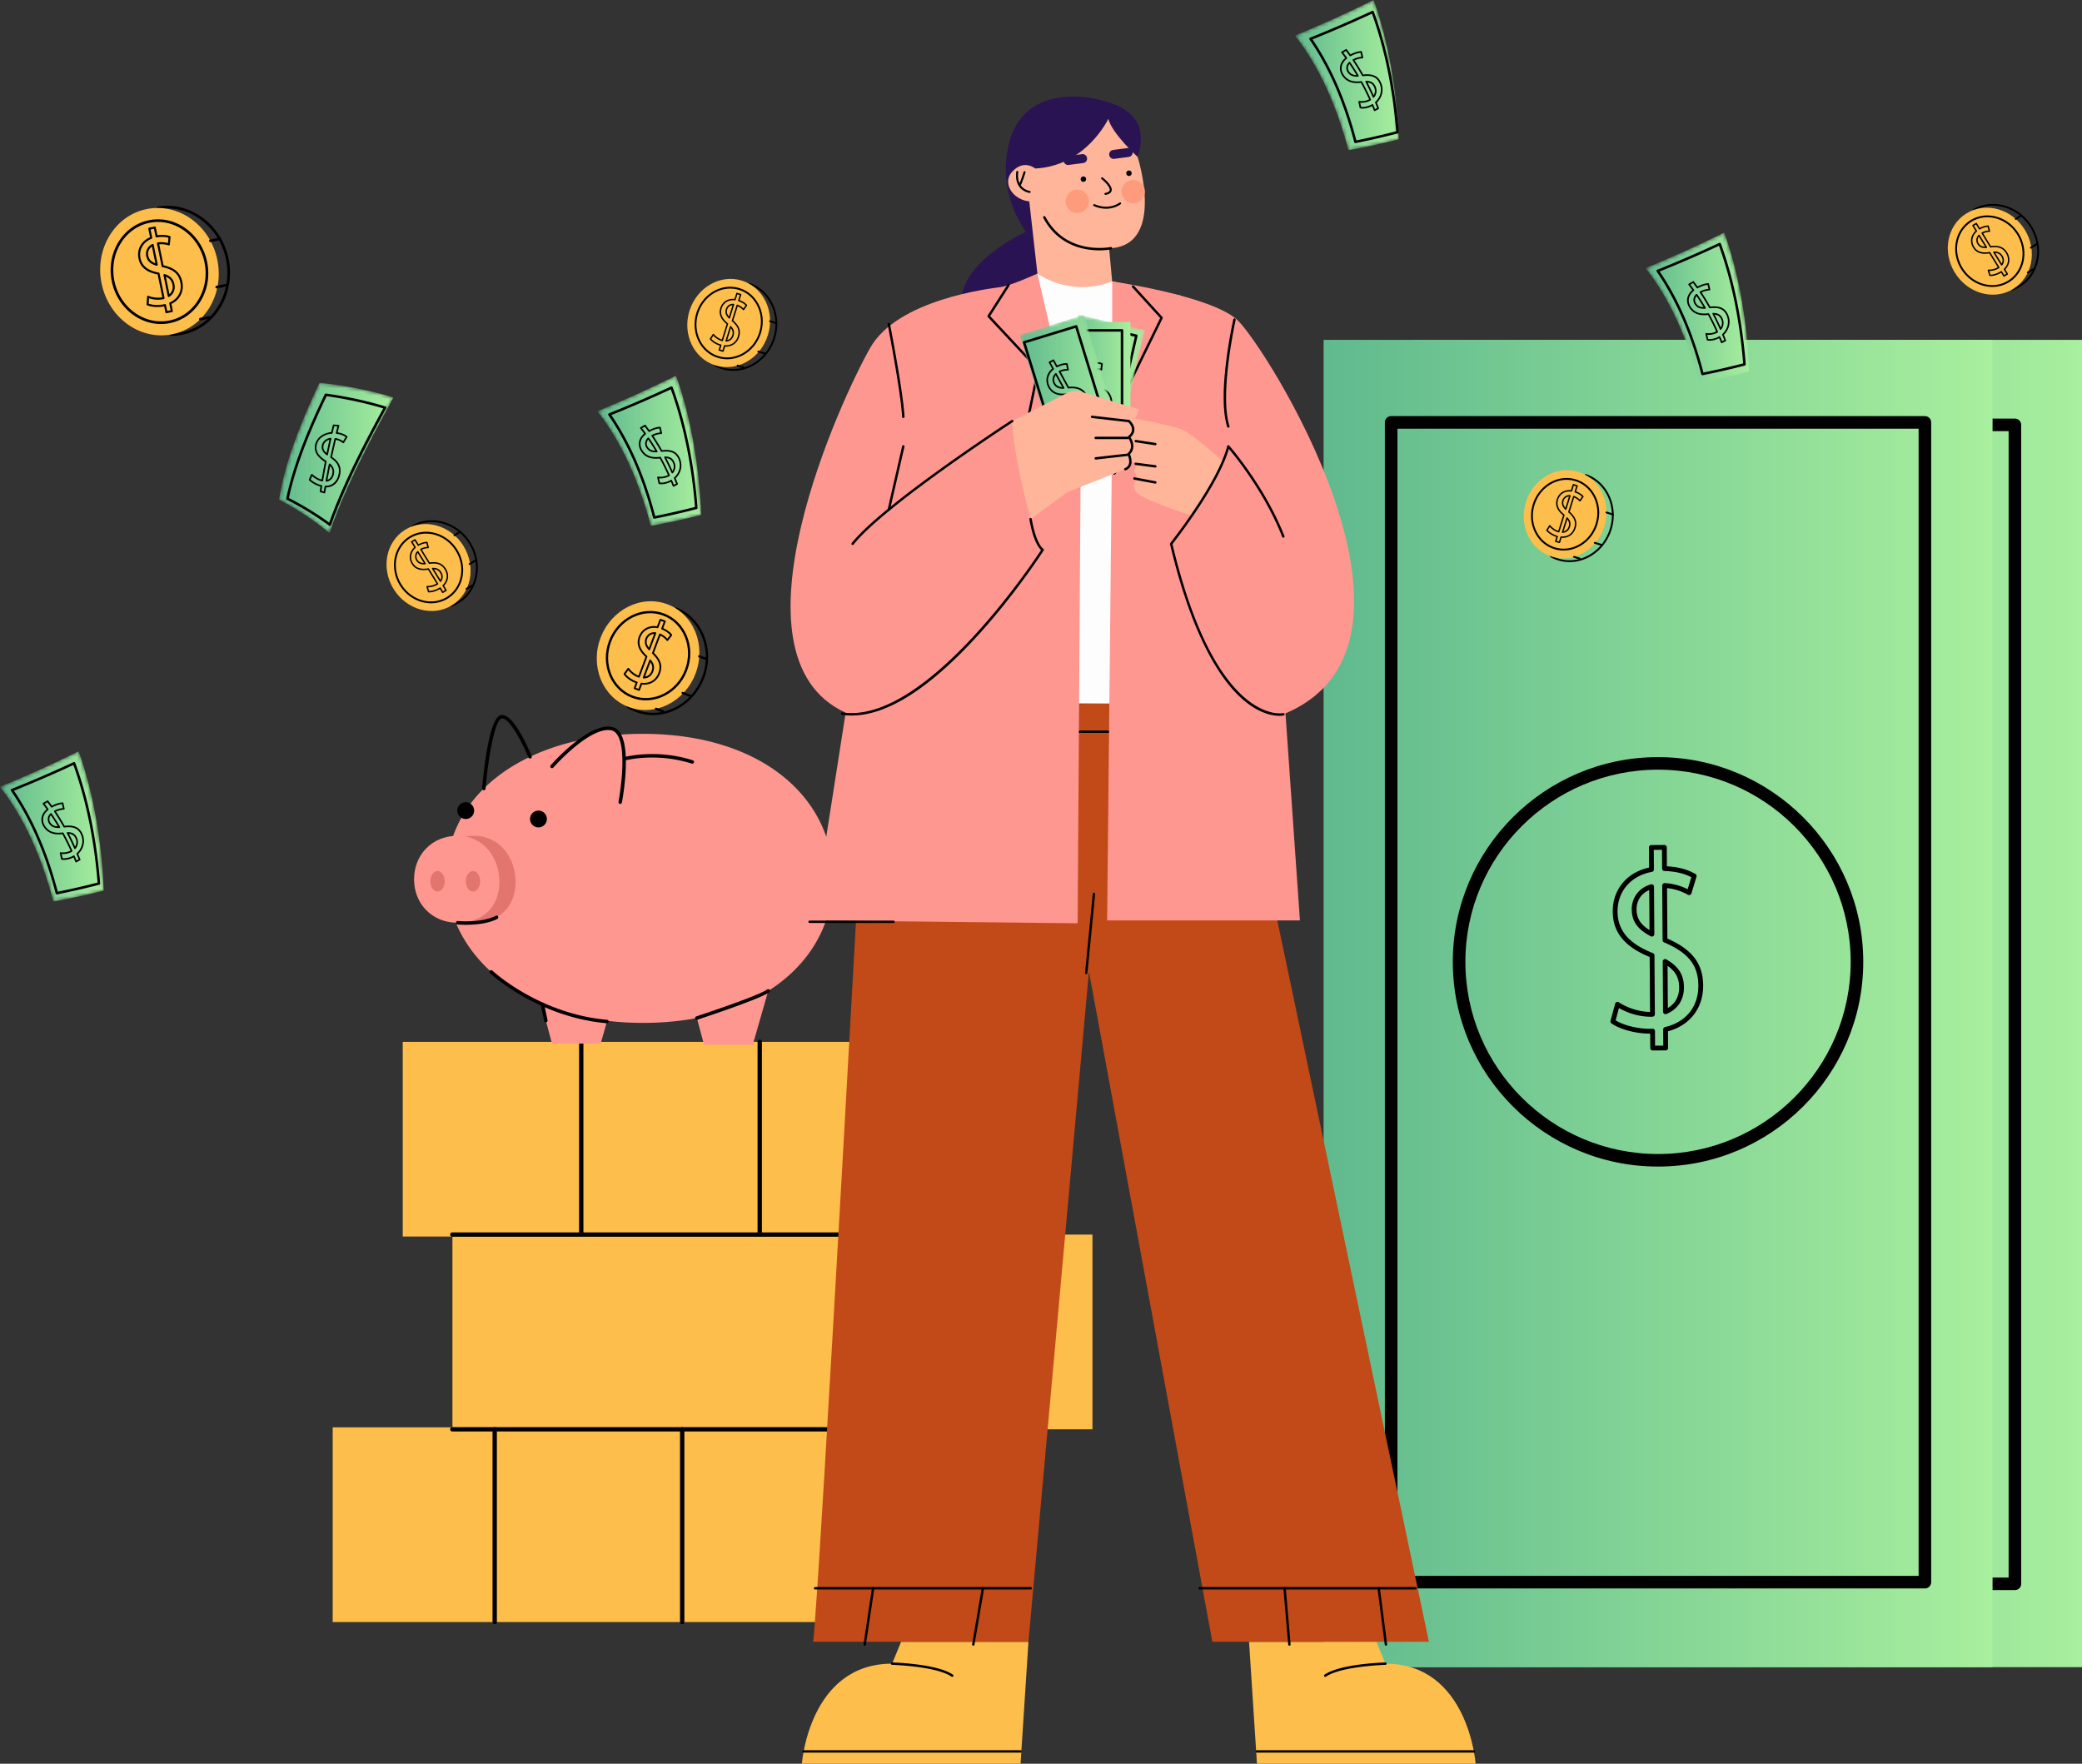 <?xml version="1.0" encoding="utf-8"?>
<svg xmlns="http://www.w3.org/2000/svg" xmlns:xlink="http://www.w3.org/1999/xlink" width="582" height="493" viewBox="0 0 582 493">
    <rect x="0" y="0" width="582" height="493" fill="#333333" stroke="none"/>
    <defs>
        <linearGradient x1="0%" y1="50%" x2="100%" y2="50%" id="432l1bj8ia">
            <stop stop-color="#60BA8E" offset="0%"/>
            <stop stop-color="#A8EF9E" offset="100%"/>
        </linearGradient>
        <linearGradient x1="0%" y1="50%" x2="100.001%" y2="50%" id="lib3aepncc">
            <stop stop-color="#60BA8E" offset="0%"/>
            <stop stop-color="#A8EF9E" offset="100%"/>
        </linearGradient>
        <linearGradient x1="-.001%" y1="50%" x2="100.001%" y2="50%" id="zzju3ll0sf">
            <stop stop-color="#60BA8E" offset="0%"/>
            <stop stop-color="#A8EF9E" offset="100%"/>
        </linearGradient>
        <linearGradient x1="0%" y1="50%" x2="99.999%" y2="50%" id="39givxd2hi">
            <stop stop-color="#60BA8E" offset="0%"/>
            <stop stop-color="#A8EF9E" offset="100%"/>
        </linearGradient>
        <linearGradient x1="0%" y1="50%" x2="100%" y2="50%" id="404y8ilibl">
            <stop stop-color="#60BA8E" offset="0%"/>
            <stop stop-color="#A8EF9E" offset="100%"/>
        </linearGradient>
        <linearGradient x1="0%" y1="49.999%" x2="100%" y2="49.999%" id="v6nwrfamoo">
            <stop stop-color="#60BA8E" offset="0%"/>
            <stop stop-color="#A8EF9E" offset="100%"/>
        </linearGradient>
        <linearGradient x1="0%" y1="49.999%" x2="99.998%" y2="49.999%" id="odnfbhn6dr">
            <stop stop-color="#60BA8E" offset="0%"/>
            <stop stop-color="#A8EF9E" offset="100%"/>
        </linearGradient>
        <linearGradient x1="-.001%" y1="50%" x2="99.999%" y2="50%" id="86fqrmo67t">
            <stop stop-color="#60BA8E" offset="0%"/>
            <stop stop-color="#A8EF9E" offset="100%"/>
        </linearGradient>
        <linearGradient x1=".001%" y1="49.999%" x2="99.999%" y2="49.999%" id="2il067d32v">
            <stop stop-color="#60BA8E" offset="0%"/>
            <stop stop-color="#A8EF9E" offset="100%"/>
        </linearGradient>
        <path d="M21.989 0C14.207 3.837 6.878 7.13 0 9.939 6.75 18.504 11.725 29.689 14.928 42c4.239-.757 8.93-1.756 14.072-3.057-.564-13.941-2.902-27.42-7.011-38.943z" id="soco4v5pgb"/>
        <path d="M0 9.939C6.749 18.504 11.725 29.689 14.928 42c4.239-.757 8.93-1.757 14.072-3.058-.564-13.94-2.902-27.42-7.012-38.942C14.207 3.837 6.878 7.13 0 9.939" id="j7g9unzgwe"/>
        <path d="M0 32.636C5.275 35.413 9.977 38.564 14.108 42 17.828 31.096 23.791 19.012 32 4.093 25.673 2.158 18.775.763 11.304 0 5.29 12.74 1.524 23.066 0 32.636" id="wzafpwtr7h"/>
        <path d="M0 9.939C6.75 18.504 11.725 29.689 14.928 42c4.24-.757 8.93-1.757 14.072-3.058-.565-13.94-2.902-27.42-7.012-38.942C14.207 3.836 6.878 7.13 0 9.939" id="0rao8kun9k"/>
        <path d="M0 9.939C6.749 18.504 11.724 29.689 14.928 42A203.16 203.16 0 0 0 29 38.942c-.565-13.94-2.902-27.42-7.012-38.942C14.206 3.837 6.878 7.13 0 9.939" id="ngrcow8nyn"/>
        <path id="gus2f0j5oq" d="M0 36.7 18.5 41 27 4.299 8.499 0z"/>
        <path id="z6901w2fcu" d="M0 5.64 10.97 42 29 36.36 18.03 0z"/>
    </defs>
    <g fill="none" fill-rule="evenodd">
        <path fill="url(#432l1bj8ia)" d="M395 466h187V95H395z"/>
        <path d="M415.944 440.957h145.543V120.506H415.944v320.451zm147.3 3.506H414.188c-.97 0-1.756-.785-1.756-1.753V118.753c0-.968.786-1.753 1.756-1.753h149.056c.97 0 1.756.785 1.756 1.753V442.71c0 .968-.786 1.753-1.756 1.753z" fill="#000"/>
        <path d="M488.716 215.753c-29.666 0-53.8 24.082-53.8 53.682s24.134 53.682 53.8 53.682c29.665 0 53.8-24.081 53.8-53.682 0-29.6-24.135-53.682-53.8-53.682m0 110.87c-31.603 0-57.314-25.654-57.314-57.188 0-31.533 25.71-57.187 57.314-57.187 31.602 0 57.314 25.654 57.314 57.187 0 31.534-25.712 57.188-57.314 57.188" fill="#000"/>
        <path d="M482.717 254.727c.017 2.536 1.048 4.234 3.615 5.817l-.075-11.156c-2.61 1.099-3.552 3.414-3.54 5.339zm4.294 7.649a.674.674 0 0 1-.315-.078c-3.759-1.999-5.3-4.19-5.324-7.562-.016-2.495 1.38-5.809 5.368-6.936a.671.671 0 0 1 .856.641l.088 13.26a.672.672 0 0 1-.673.675zm4.37 8.182.078 11.755c2.057-1.172 3.168-3.19 3.151-5.777-.018-2.612-.969-4.41-3.229-5.978zm-.588 13.49a.67.67 0 0 1-.672-.667l-.093-14.04a.67.67 0 0 1 1.01-.586c3.423 1.974 4.893 4.298 4.917 7.772.022 3.486-1.767 6.21-4.91 7.472a.667.667 0 0 1-.252.049zm-3.602 4.057a.672.672 0 0 1 .672.667l.027 4.076 2.294-.016-.03-4.52a.67.67 0 0 1 .519-.658c5.864-1.37 9.342-5.711 9.303-11.61-.037-5.681-2.812-9.173-9.579-12.05a.672.672 0 0 1-.408-.614l-.101-15.261a.668.668 0 0 1 .207-.49c.134-.127.32-.199.5-.184a16.214 16.214 0 0 1 6.4 1.695l1.022-3.349c-1.31-.698-3.755-1.638-7.504-1.726a.672.672 0 0 1-.657-.666l-.034-5.261-2.294.015.036 5.49a.67.67 0 0 1-.551.664c-5.87 1.072-9.638 5.433-9.6 11.108.035 5.261 3.175 8.943 9.885 11.585.255.101.424.346.425.62l.109 16.462a.672.672 0 0 1-.652.676l-.123.005c-.108.006-.22.01-.33.01-3.04 0-6.235-.88-8.92-2.44l-.934 3.443c2.225 1.39 6.1 2.361 9.5 2.361h.117c.136 0 .265-.009.395-.017l.28-.014h.026zm.031 6.088a.672.672 0 0 1-.672-.666l-.027-4.049h-.154c-3.914 0-8.281-1.17-10.661-2.866a.67.67 0 0 1-.259-.72l1.296-4.779a.675.675 0 0 1 1.019-.385c2.51 1.65 5.745 2.648 8.72 2.7l-.103-15.348c-6.995-2.861-10.275-6.89-10.313-12.656-.04-6.178 3.922-10.961 10.148-12.325l-.037-5.608a.672.672 0 0 1 .668-.676l3.638-.024c.169.004.35.07.477.194a.67.67 0 0 1 .2.473l.035 5.29c4.163.208 6.761 1.422 7.969 2.152a.67.67 0 0 1 .294.769l-1.417 4.648a.672.672 0 0 1-.982.384 14.703 14.703 0 0 0-5.824-1.861l.094 14.094c6.957 3.058 9.95 6.995 9.99 13.1.042 6.296-3.705 11.153-9.819 12.795l.03 4.665a.671.671 0 0 1-.667.676l-3.638.023h-.005z" fill="#000"/>
        <path fill="#FDBE4C" d="M112.585 345.637h178.909v-54.425h-178.91z"/>
        <path d="M162.48 345.696a.606.606 0 0 1-.607-.605v-53.879a.606.606 0 0 1 1.213 0v53.879a.606.606 0 0 1-.607.605" fill="#000"/>
        <path fill="#FDBE4C" d="M126.475 399.516h178.91v-54.425h-178.91z"/>
        <path fill="#FDBE4C" d="M93 453.394h178.909V398.97H93z"/>
        <path d="M291.494 345.696H126.475a.606.606 0 1 1 0-1.21h165.019a.606.606 0 1 1 0 1.21M271.909 400.121H126.475a.606.606 0 1 1 0-1.21H271.91a.606.606 0 1 1 0 1.21" fill="#000"/>
        <path d="M262.268 345.696a.606.606 0 0 1-.607-.605v-53.879a.606.606 0 0 1 1.214 0v53.879a.606.606 0 0 1-.607.605M212.374 345.696a.606.606 0 0 1-.607-.605v-53.879a.606.606 0 0 1 1.214 0v53.879a.606.606 0 0 1-.607.605M242.613 454a.606.606 0 0 1-.607-.605v-53.88a.606.606 0 0 1 1.214 0v53.88a.606.606 0 0 1-.607.605M190.703 454a.606.606 0 0 1-.607-.605v-53.88a.606.606 0 0 1 1.213 0v53.88a.606.606 0 0 1-.606.605M138.288 454a.606.606 0 0 1-.607-.605v-53.88a.606.606 0 0 1 1.214 0v53.88a.606.606 0 0 1-.607.605" fill="#000"/>
        <path fill="#FF9791" d="m193.526 279.756 3.286 12.32h13.607l4.974-17.37z"/>
        <path d="M241.487 232.725c-.178 0-.357.043-.501.125-.537.309-.79.968-.907 1.467-.304 1.291-.01 2.688.704 3.81.834-1.446 1.231-2.994 1.42-4.186.047-.295.088-.628-.02-.86-.084-.181-.258-.269-.389-.31a1.026 1.026 0 0 0-.307-.046m-6.848 10.27c-.317 0-.632-.023-.942-.07-2.571-.39-4.675-2.494-4.895-4.896a.485.485 0 0 1 .967-.088c.177 1.939 1.966 3.707 4.073 4.026 1.97.301 4.158-.535 5.71-2.176.24-.254.46-.519.662-.792-1.023-1.394-1.476-3.223-1.08-4.904.16-.685.53-1.603 1.368-2.084a2.016 2.016 0 0 1 1.586-.163c.447.142.794.436.976.826.221.478.166.983.097 1.418-.291 1.842-.884 3.488-1.739 4.852.379.392.82.723 1.313.962 1.996.976 4.656.387 6.052-1.34a.487.487 0 0 1 .682-.072c.209.168.241.472.073.68-1.67 2.063-4.847 2.766-7.234 1.603a5.552 5.552 0 0 1-1.446-1.029 9.453 9.453 0 0 1-.605.708c-1.527 1.613-3.61 2.539-5.618 2.539" fill="#000"/>
        <path d="M232.88 245.518c0 22.31-19.776 40.398-53.17 40.398-33.389 0-54.93-18.854-54.93-41.165 0-4.75.979-9.27 2.838-13.447a32.686 32.686 0 0 1 2.006-3.826c8.13-13.37 26.03-22.357 50.086-22.357 33.394 0 53.17 18.087 53.17 40.397" fill="#FF9791"/>
        <path d="M152.871 228.924a2.35 2.35 0 0 1-2.352 2.346 2.35 2.35 0 0 1-2.351-2.346 2.35 2.35 0 0 1 2.351-2.347 2.35 2.35 0 0 1 2.352 2.347M132.544 226.577a2.35 2.35 0 0 1-2.352 2.347 2.35 2.35 0 0 1-2.352-2.347 2.35 2.35 0 0 1 2.352-2.347 2.35 2.35 0 0 1 2.352 2.347" fill="#000"/>
        <path d="M144.135 246.524c0 6.712-4.392 11.399-11.675 11.399s-12.18-5.441-12.18-12.153c0-6.712 4.897-12.153 12.18-12.153 7.283 0 11.675 6.195 11.675 12.907" fill="#E3756F"/>
        <path d="M139.6 246.524c0 6.712-4.393 11.399-11.676 11.399s-12.18-5.441-12.18-12.153c0-6.712 4.897-12.153 12.18-12.153 7.283 0 11.676 6.195 11.676 12.907" fill="#FF9791"/>
        <path d="M134.224 246.336c0 1.586-.903 2.87-2.016 2.87s-2.016-1.284-2.016-2.87c0-1.585.903-2.869 2.016-2.869s2.016 1.284 2.016 2.87M124.312 246.336c0 1.586-.903 2.87-2.016 2.87s-2.016-1.284-2.016-2.87c0-1.585.903-2.869 2.016-2.869s2.016 1.284 2.016 2.87" fill="#E3756F"/>
        <path fill="#FF9791" d="m151.013 279.378 3.286 12.32h13.608l3.528-12.32z"/>
        <path d="M193.526 213.455a.487.487 0 0 1-.146-.022c-12.107-3.783-21.67-.052-21.765-.013a.484.484 0 1 1-.361-.898c.097-.04 9.964-3.904 22.417-.014a.484.484 0 0 1-.145.947M130.28 258.499c-1.359 0-2.3-.085-2.402-.094a.485.485 0 0 1-.437-.528.488.488 0 0 1 .529-.437c.065.006 6.682.601 10.634-1.47a.485.485 0 0 1 .451.858c-2.685 1.407-6.38 1.67-8.775 1.67" fill="#000"/>
        <path d="M154.3 214.234s10.112-11.534 16.468-10.611 2.6 20.607 2.6 20.607-8.984-8.15-19.069-9.996" fill="#FF9791"/>
        <path d="M173.368 224.714a.485.485 0 0 1-.477-.575c.027-.144 2.715-14.48-.43-18.884-.48-.674-1.057-1.05-1.763-1.153-6.025-.868-15.934 10.338-16.034 10.45a.484.484 0 1 1-.73-.638c.42-.478 10.36-11.718 16.904-10.77.967.14 1.78.661 2.414 1.549 3.384 4.74.708 19.022.593 19.628a.485.485 0 0 1-.477.393M135.253 220.886l-.041-.001a.485.485 0 0 1-.443-.523c.275-3.26 1.816-19.564 5.17-20.445 3.432-.9 7.83 9.368 8.678 11.436a.486.486 0 0 1-.9.367c-1.973-4.815-5.61-11.365-7.532-10.866-1.973.518-3.789 11.767-4.45 19.589a.485.485 0 0 1-.482.443M152.585 285.756a.485.485 0 0 1-.474-.384l-.963-4.54a.485.485 0 0 1 .95-.2l.963 4.54a.484.484 0 0 1-.476.584" fill="#000"/>
        <path d="M169.671 286.023c-.014 0-.029 0-.043-.002-19.431-1.714-32.542-13.902-32.673-14.025a.485.485 0 0 1 .667-.703c.128.12 13.008 12.08 32.091 13.763a.485.485 0 0 1-.042.967M194.806 285.039a.485.485 0 0 1-.151-.945c.169-.055 16.983-5.568 19.811-7.51a.484.484 0 1 1 .55.798c-2.942 2.02-19.362 7.404-20.06 7.633a.495.495 0 0 1-.15.024" fill="#000"/>
        <path fill="url(#432l1bj8ia)" d="M370 466h187V95H370z"/>
        <g>
            <path d="M390.641 440.492h145.685V119.823H390.64v320.67zM538.084 444H388.883a1.757 1.757 0 0 1-1.759-1.754V118.069c0-.968.788-1.754 1.759-1.754h149.201c.971 0 1.758.786 1.758 1.754v324.177c0 .968-.787 1.754-1.758 1.754z" fill="#000"/>
            <path d="M463.484 215.136c-29.695 0-53.854 24.097-53.854 53.718 0 29.62 24.159 53.718 53.854 53.718 29.694 0 53.853-24.098 53.853-53.718 0-29.62-24.159-53.718-53.853-53.718m0 110.944c-31.634 0-57.37-25.671-57.37-57.226s25.736-57.226 57.37-57.226c31.633 0 57.37 25.671 57.37 57.226s-25.737 57.226-57.37 57.226" fill="#000"/>
            <path d="M457.479 254.135c.017 2.538 1.049 4.238 3.618 5.822l-.074-11.164c-2.613 1.1-3.557 3.416-3.544 5.342zm4.298 7.655a.675.675 0 0 1-.316-.079c-3.762-2-5.306-4.192-5.328-7.567-.017-2.497 1.38-5.812 5.373-6.94a.67.67 0 0 1 .857.642l.087 13.268a.672.672 0 0 1-.673.676zm4.374 8.187.078 11.764c2.06-1.174 3.171-3.193 3.154-5.782-.017-2.613-.969-4.412-3.232-5.982zm-.588 13.5a.671.671 0 0 1-.673-.667l-.093-14.051a.671.671 0 0 1 1.01-.586c3.427 1.975 4.9 4.301 4.922 7.778.023 3.487-1.768 6.213-4.915 7.476a.668.668 0 0 1-.251.05zm-3.606 4.06a.673.673 0 0 1 .673.666l.027 4.079 2.296-.016-.03-4.524a.67.67 0 0 1 .52-.657c5.87-1.371 9.35-5.715 9.312-11.618-.038-5.686-2.816-9.18-9.589-12.059a.672.672 0 0 1-.408-.613l-.101-15.272a.669.669 0 0 1 .208-.49.664.664 0 0 1 .5-.184 16.228 16.228 0 0 1 6.406 1.696l1.022-3.351c-1.312-.699-3.758-1.64-7.51-1.727a.672.672 0 0 1-.658-.667l-.035-5.265-2.296.015.037 5.494a.671.671 0 0 1-.552.665c-5.875 1.073-9.647 5.435-9.61 11.115.035 5.265 3.18 8.949 9.895 11.593.256.1.425.346.426.62l.109 16.474a.672.672 0 0 1-.653.676l-.123.005c-.109.006-.22.01-.33.01-3.043 0-6.241-.88-8.928-2.442l-.936 3.446c2.227 1.39 6.106 2.362 9.509 2.362h.117a6.7 6.7 0 0 0 .396-.017l.28-.014h.026zm.031 6.092a.673.673 0 0 1-.673-.667l-.027-4.052h-.153c-3.919 0-8.29-1.171-10.673-2.867a.67.67 0 0 1-.259-.722l1.298-4.782a.674.674 0 0 1 1.02-.385c2.513 1.65 5.75 2.65 8.728 2.702l-.102-15.359c-7.002-2.863-10.286-6.895-10.324-12.664-.04-6.182 3.927-10.969 10.158-12.333l-.037-5.612a.672.672 0 0 1 .668-.676l3.642-.024a.67.67 0 0 1 .678.667l.035 5.293c4.167.208 6.768 1.423 7.976 2.154a.67.67 0 0 1 .295.77l-1.419 4.65a.671.671 0 0 1-.983.385c-1.024-.596-3.081-1.585-5.829-1.863l.094 14.104c6.963 3.06 9.96 6.999 10 13.11.042 6.3-3.71 11.16-9.828 12.802l.03 4.67a.672.672 0 0 1-.668.675l-3.642.024h-.005zM47.886 93.868h-.094a.373.373 0 0 1 .002-.744c.025.002.06 0 .092 0 .99 0 1.989-.101 2.972-.3 8.721-1.776 14.244-10.905 12.313-20.351-1.888-9.235-10.387-15.506-18.951-13.977a.372.372 0 1 1-.131-.733c8.956-1.596 17.843 4.934 19.812 14.561 2.014 9.848-3.77 19.371-12.894 21.228-1.031.21-2.081.316-3.12.316" fill="#000"/>
            <path d="M60.757 72.642c1.976 9.662-3.666 18.97-12.603 20.788-8.937 1.819-17.783-4.54-19.76-14.202-1.976-9.662 3.667-18.97 12.603-20.788 8.937-1.819 17.784 4.54 19.76 14.202" fill="#FDBE4C"/>
            <path d="M44.162 62.047c-.787 0-1.582.078-2.378.24-6.944 1.413-11.342 8.685-9.803 16.211 1.539 7.525 8.44 12.497 15.387 11.085 3.352-.682 6.22-2.742 8.074-5.801 1.86-3.068 2.475-6.765 1.73-10.41-1.364-6.664-6.931-11.325-13.01-11.325m.828 28.52c-6.426 0-12.305-4.905-13.74-11.92-1.621-7.928 3.038-15.594 10.385-17.089 7.345-1.496 14.645 3.737 16.266 11.665.784 3.829.137 7.715-1.82 10.944-1.964 3.238-5.005 5.42-8.565 6.145a12.65 12.65 0 0 1-2.526.255" fill="#000"/>
            <path d="M41.438 71.445c.216 1.057.787 1.68 1.99 2.13l-.95-4.648c-1 .673-1.204 1.716-1.04 2.518m2.37 2.844a.283.283 0 0 1-.084-.013c-1.734-.524-2.56-1.311-2.847-2.717-.212-1.04.098-2.537 1.671-3.334a.286.286 0 0 1 .41.197l1.13 5.524a.285.285 0 0 1-.28.343m2.555 3.048 1.001 4.897c.764-.658 1.061-1.59.84-2.669-.222-1.088-.767-1.76-1.841-2.228m.811 5.68a.287.287 0 0 1-.28-.229l-1.196-5.849a.285.285 0 0 1 .373-.327c1.593.542 2.398 1.391 2.694 2.839.298 1.452-.226 2.735-1.434 3.52a.292.292 0 0 1-.157.047m-1.06 1.977a.284.284 0 0 1 .28.228l.348 1.698.957-.195-.385-1.883a.286.286 0 0 1 .163-.317c2.337-1.053 3.432-3.15 2.93-5.607-.484-2.367-1.932-3.595-4.996-4.24a.286.286 0 0 1-.221-.222l-1.3-6.357a.285.285 0 0 1 .24-.34 6.912 6.912 0 0 1 2.814.182l.15-1.481c-.605-.184-1.703-.375-3.278-.104a.29.29 0 0 1-.329-.224l-.448-2.192-.957.195.467 2.287a.285.285 0 0 1-.175.323c-2.364.93-3.579 3.058-3.095 5.422.448 2.191 2.064 3.47 5.084 4.02.115.021.206.11.23.224l1.402 6.858a.285.285 0 0 1-.216.335c-.08.02-.113.028-.147.035-1.28.26-2.706.159-3.97-.276l-.106 1.513c1.056.4 2.783.486 4.213.194.057-.012.112-.026.167-.04l.112-.029a.297.297 0 0 1 .066-.007m.404 2.548a.285.285 0 0 1-.28-.228l-.345-1.687a.06.06 0 0 0-.01.002c-1.645.336-3.597.209-4.744-.308a.285.285 0 0 1-.168-.28l.148-2.1a.284.284 0 0 1 .393-.244 7.26 7.26 0 0 0 3.866.41l-1.308-6.394c-3.158-.618-4.86-2.03-5.352-4.432-.527-2.574.735-4.895 3.223-5.975l-.477-2.336a.285.285 0 0 1 .223-.337l1.518-.309a.287.287 0 0 1 .338.223l.45 2.203c1.76-.255 2.943.038 3.507.243.123.045.2.167.187.297l-.21 2.056a.289.289 0 0 1-.13.211.29.29 0 0 1-.247.03 6.293 6.293 0 0 0-2.588-.299l1.201 5.871c3.159.704 4.734 2.1 5.254 4.644.537 2.623-.628 4.958-3.047 6.144l.397 1.944a.284.284 0 0 1-.223.337l-1.518.308a.288.288 0 0 1-.058.006M58.812 67.675a.373.373 0 0 1-.074-.737l2.616-.532a.371.371 0 1 1 .149.729l-2.617.532a.376.376 0 0 1-.074.008M60.577 80.623a.373.373 0 0 1-.073-.736l2.8-.57a.372.372 0 1 1 .148.73l-2.8.569a.376.376 0 0 1-.075.007M56.007 89.58a.373.373 0 0 1-.074-.736l2.335-.475a.372.372 0 1 1 .149.728l-2.336.476a.376.376 0 0 1-.074.007M182.546 199.881a13.576 13.576 0 0 1-7.255-2.1.319.319 0 0 1-.098-.44.32.32 0 0 1 .443-.099c.737.469 1.533.864 2.365 1.176 3.464 1.296 7.272 1.057 10.72-.676 3.459-1.737 6.143-4.765 7.558-8.527 2.853-7.582-.463-16.018-7.393-18.806a.32.32 0 1 1 .24-.593c7.249 2.917 10.727 11.72 7.753 19.624-1.472 3.912-4.267 7.063-7.87 8.873-2.075 1.043-4.276 1.568-6.463 1.568" fill="#000"/>
            <path d="M194.445 188.238c-2.985 7.933-11.353 12.136-18.69 9.39-7.337-2.748-10.864-11.406-7.879-19.339 2.985-7.932 11.353-12.136 18.69-9.388 7.337 2.747 10.865 11.405 7.88 19.337" fill="#FDBE4C"/>
            <path d="M176.944 194.469c5.7 2.134 12.232-1.154 14.557-7.333 2.325-6.178-.422-12.942-6.124-15.077-5.702-2.136-12.231 1.155-14.557 7.333-2.325 6.178.423 12.942 6.124 15.077m3.597 1.29c-1.28 0-2.57-.223-3.823-.692-6.032-2.258-8.947-9.391-6.498-15.9 2.45-6.507 9.35-9.966 15.382-7.707 6.033 2.26 8.948 9.392 6.5 15.9-1.942 5.157-6.677 8.399-11.561 8.399" fill="#000"/>
            <path d="M180.932 178.567c-.325.867-.196 1.581.474 2.456l1.436-3.816c-1.036.035-1.661.701-1.91 1.36zm.554 3.186a.248.248 0 0 1-.186-.084c-1.022-1.172-1.262-2.12-.828-3.275.322-.853 1.231-1.8 2.743-1.665a.246.246 0 0 1 .208.33l-1.707 4.535a.245.245 0 0 1-.23.16zm.334 3.345-1.513 4.02c.856-.13 1.5-.674 1.833-1.559.337-.893.247-1.63-.32-2.461zm-1.88 4.542a.246.246 0 0 1-.23-.332l1.807-4.802a.246.246 0 0 1 .421-.068c.912 1.12 1.11 2.106.662 3.294-.448 1.192-1.416 1.888-2.656 1.908h-.004zm-2.233 2.607.786.294.582-1.546a.241.241 0 0 1 .264-.157c2.181.297 3.94-.729 4.7-2.746.73-1.943.24-3.497-1.696-5.362a.244.244 0 0 1-.059-.262l1.964-5.22a.246.246 0 0 1 .33-.138 5.907 5.907 0 0 1 1.965 1.415l.788-1.01c-.356-.409-1.07-1.05-2.338-1.568a.245.245 0 0 1-.137-.313l.677-1.799-.786-.294-.706 1.877a.247.247 0 0 1-.276.155c-2.144-.398-4.004.594-4.735 2.536-.677 1.8-.086 3.465 1.86 5.243.074.067.1.173.064.267l-2.119 5.63a.245.245 0 0 1-.31.145l-.123-.04a6.618 6.618 0 0 1-2.763-2.01l-.77 1.053c.586.773 1.804 1.62 2.977 2.06.048.018.093.032.14.047l.095.03a.246.246 0 0 1 .15.319l-.524 1.394zm.93.855a.244.244 0 0 1-.086-.015l-1.246-.467a.246.246 0 0 1-.145-.316l.522-1.385-.009-.003c-1.352-.506-2.713-1.487-3.311-2.386a.244.244 0 0 1 .006-.28l1.068-1.461a.247.247 0 0 1 .399.002 6.222 6.222 0 0 0 2.625 2.058l1.976-5.249c-2.015-1.888-2.608-3.691-1.867-5.663.796-2.113 2.777-3.23 5.083-2.88l.721-1.918a.246.246 0 0 1 .316-.144l1.247.467a.242.242 0 0 1 .137.128c.027.06.03.127.007.188l-.68 1.809c1.393.613 2.123 1.367 2.44 1.774.069.088.069.212 0 .301l-1.093 1.4a.248.248 0 0 1-.385.004 5.36 5.36 0 0 0-1.747-1.395l-1.814 4.82c1.976 1.95 2.484 3.684 1.698 5.773-.81 2.153-2.73 3.32-5.031 3.083l-.6 1.596a.242.242 0 0 1-.13.137.242.242 0 0 1-.1.022zM197.622 184.59a.322.322 0 0 1-.113-.02l-2.147-.804a.32.32 0 1 1 .226-.598l2.147.804a.32.32 0 0 1-.113.619M193.13 194.876a.322.322 0 0 1-.113-.021l-2.299-.86a.32.32 0 1 1 .226-.599l2.299.86a.32.32 0 0 1-.113.62M185.321 199.17a.322.322 0 0 1-.113-.021l-1.917-.718a.32.32 0 1 1 .225-.598l1.918.718a.32.32 0 0 1-.113.619M126.084 169.6a.258.258 0 0 1-.087-.502 10.286 10.286 0 0 0 1.927-.922c2.552-1.56 4.29-4.104 4.897-7.161.607-3.065.003-6.278-1.7-9.049-3.434-5.584-10.48-7.665-15.708-4.639a.26.26 0 0 1-.354-.094.258.258 0 0 1 .094-.353c5.47-3.165 12.831-1.005 16.409 4.815 1.772 2.882 2.4 6.228 1.767 9.42-.634 3.2-2.457 5.865-5.134 7.502a10.85 10.85 0 0 1-2.024.968.265.265 0 0 1-.087.015" fill="#000"/>
            <path d="M129.584 152.648c3.592 5.843 2.123 13.26-3.281 16.565-5.404 3.306-12.697 1.249-16.289-4.594-3.592-5.843-2.123-13.259 3.281-16.565 5.405-3.305 12.697-1.249 16.29 4.594" fill="#FDBE4C"/>
            <path d="M119.11 149.158a8.35 8.35 0 0 0-4.385 1.223c-4.2 2.569-5.34 8.36-2.542 12.911s8.49 6.165 12.69 3.595c4.2-2.57 5.34-8.362 2.543-12.912-1.895-3.082-5.119-4.817-8.307-4.817m1.381 19.468c-3.362 0-6.756-1.822-8.749-5.063-2.947-4.794-1.73-10.905 2.713-13.623 4.444-2.718 10.456-1.03 13.403 3.765 2.948 4.793 1.73 10.905-2.713 13.623a8.87 8.87 0 0 1-4.654 1.298" fill="#000"/>
            <path d="M116.76 154.553c-.494.677-.378 1.406-.08 1.891.393.64.915.911 1.807.92l-1.728-2.81zm1.772 3.208c-1.067 0-1.714-.333-2.19-1.11-.387-.628-.541-1.679.297-2.573a.184.184 0 0 1 .165-.062c.062.006.117.041.15.094l2.053 3.34a.198.198 0 0 1-.159.302 5.76 5.76 0 0 1-.316.01zm2.769 1.365 1.82 2.96c.342-.61.313-1.29-.087-1.941-.404-.658-.92-.968-1.733-1.02zm1.815 3.53h-.01a.2.2 0 0 1-.16-.095l-2.175-3.537a.197.197 0 0 1 .166-.302c1.177-.024 1.898.34 2.436 1.216.54.878.504 1.84-.098 2.64a.2.2 0 0 1-.16.078zm-.086 1.52c.014 0 .029 0 .043.004a.199.199 0 0 1 .126.09l.631 1.026.58-.354-.7-1.139a.198.198 0 0 1 .03-.245c1.276-1.242 1.492-2.871.578-4.357-.88-1.43-2.118-1.89-4.272-1.586a.196.196 0 0 1-.198-.092l-2.363-3.845a.198.198 0 0 1 .076-.278 4.792 4.792 0 0 1 1.88-.549l-.254-1.002c-.44.023-1.202.158-2.165.709a.2.2 0 0 1-.268-.069l-.815-1.325-.579.354.85 1.383a.198.198 0 0 1-.037.252c-1.323 1.168-1.61 2.846-.731 4.275.815 1.326 2.176 1.778 4.279 1.421a.196.196 0 0 1 .202.092l2.55 4.147a.198.198 0 0 1-.061.27l-.088.058a5.366 5.366 0 0 1-2.658.76l.29 1.014c.792.004 1.933-.342 2.798-.871.035-.021.067-.044.098-.065l.068-.046a.198.198 0 0 1 .11-.033zm.735 1.591a.199.199 0 0 1-.17-.094l-.627-1.02-.006.004c-.996.61-2.298.988-3.172.922a.198.198 0 0 1-.176-.143l-.405-1.406a.198.198 0 0 1 .035-.177.215.215 0 0 1 .164-.076 5.04 5.04 0 0 0 2.623-.648l-2.377-3.867c-2.211.345-3.66-.174-4.551-1.626-.957-1.556-.686-3.372.682-4.667l-.868-1.413a.197.197 0 0 1 .066-.273l.918-.56a.198.198 0 0 1 .273.065l.82 1.332c1.083-.582 1.926-.672 2.345-.672h.002c.091 0 .17.061.193.15l.353 1.391a.198.198 0 0 1-.19.247c-.35.006-1.022.07-1.76.419l2.183 3.55c2.23-.289 3.591.25 4.537 1.789.975 1.585.77 3.386-.527 4.734l.723 1.176a.198.198 0 0 1-.066.273l-.918.561a.202.202 0 0 1-.104.03zM127.043 149.88a.258.258 0 0 1-.136-.479l1.582-.968a.259.259 0 0 1 .27.441l-1.58.968a.257.257 0 0 1-.136.038M131.28 157.92a.258.258 0 0 1-.136-.48l1.693-1.035a.26.26 0 0 1 .271.44l-1.693 1.036a.257.257 0 0 1-.135.039M130.427 164.853a.258.258 0 0 1-.136-.479l1.413-.863a.258.258 0 1 1 .27.44l-1.411.864a.257.257 0 0 1-.136.038M562.515 81.178a.258.258 0 0 1-.087-.502 10.304 10.304 0 0 0 1.928-.922c2.551-1.56 4.29-4.104 4.896-7.16.607-3.065.003-6.279-1.7-9.05-3.433-5.584-10.478-7.664-15.707-4.639a.26.26 0 0 1-.354-.093.258.258 0 0 1 .093-.354c5.469-3.165 12.83-1.005 16.41 4.816 1.77 2.881 2.398 6.227 1.766 9.42-.634 3.2-2.457 5.864-5.133 7.5a10.9 10.9 0 0 1-2.024.969.265.265 0 0 1-.088.015" fill="#000"/>
            <path d="M566.015 64.226c3.592 5.843 2.123 13.26-3.28 16.565-5.405 3.306-12.697 1.25-16.29-4.594-3.592-5.843-2.123-13.259 3.281-16.565 5.404-3.305 12.698-1.248 16.29 4.594" fill="#FDBE4C"/>
            <path d="M555.54 60.736a8.35 8.35 0 0 0-4.383 1.223c-4.2 2.569-5.34 8.36-2.543 12.911 2.797 4.55 8.489 6.165 12.69 3.595 4.2-2.57 5.34-8.362 2.543-12.912-1.895-3.082-5.119-4.817-8.307-4.817m1.382 19.468c-3.363 0-6.757-1.822-8.75-5.063-2.947-4.794-1.73-10.905 2.713-13.623 4.445-2.718 10.456-1.029 13.404 3.765 2.947 4.794 1.73 10.905-2.714 13.623l-.136-.22.136.22a8.87 8.87 0 0 1-4.653 1.298" fill="#000"/>
            <path d="M553.191 66.131a1.662 1.662 0 0 0-.08 1.891c.393.64.915.911 1.807.92l-1.727-2.81zm1.773 3.208c-1.068 0-1.715-.333-2.191-1.11-.387-.627-.541-1.678.297-2.573a.185.185 0 0 1 .165-.062c.062.007.117.041.15.094l2.053 3.34a.198.198 0 0 1-.158.302c-.11.006-.215.01-.316.01zm2.768 1.365 1.82 2.962c.342-.611.314-1.291-.086-1.943-.405-.658-.922-.968-1.734-1.02zm1.815 3.53h-.01a.198.198 0 0 1-.16-.094l-2.174-3.538a.197.197 0 0 1 .165-.301c1.176-.026 1.898.34 2.436 1.215.54.878.504 1.84-.098 2.64a.2.2 0 0 1-.16.078zm-.086 1.52c.014 0 .029 0 .044.004a.199.199 0 0 1 .126.09l.63 1.027.58-.355-.7-1.139a.198.198 0 0 1 .03-.245c1.276-1.242 1.492-2.87.579-4.357-.88-1.43-2.118-1.89-4.273-1.586a.198.198 0 0 1-.198-.092l-2.363-3.845a.198.198 0 0 1 .076-.278 4.792 4.792 0 0 1 1.88-.548l-.253-1.003c-.44.023-1.202.158-2.165.71a.2.2 0 0 1-.27-.07l-.814-1.325-.578.354.85 1.383a.197.197 0 0 1-.038.252c-1.323 1.168-1.61 2.846-.73 4.276.815 1.325 2.175 1.776 4.278 1.42a.194.194 0 0 1 .203.092l2.55 4.147a.198.198 0 0 1-.062.27l-.086.057a5.374 5.374 0 0 1-2.66.762l.29 1.013c.789.01 1.935-.342 2.799-.871.034-.021.066-.044.098-.065l.068-.046a.198.198 0 0 1 .11-.033zm.735 1.592a.195.195 0 0 1-.17-.095l-.626-1.02a.029.029 0 0 1-.007.004c-.995.61-2.3.99-3.172.923a.199.199 0 0 1-.176-.144l-.404-1.406a.198.198 0 0 1 .035-.177c.039-.05.1-.074.163-.076a5.046 5.046 0 0 0 2.624-.648l-2.378-3.867c-2.21.346-3.658-.174-4.55-1.626-.958-1.556-.687-3.371.682-4.667l-.868-1.413a.195.195 0 0 1-.025-.15.2.2 0 0 1 .09-.122l.918-.562a.198.198 0 0 1 .273.066l.82 1.332c1.084-.582 1.927-.672 2.345-.672h.002c.092 0 .17.061.193.15l.353 1.391a.198.198 0 0 1-.19.247c-.35.006-1.022.07-1.76.419l2.183 3.55c2.226-.288 3.592.25 4.538 1.789.975 1.585.77 3.386-.528 4.734l.723 1.176a.198.198 0 0 1-.066.273l-.918.561a.197.197 0 0 1-.104.03zM563.474 61.458a.258.258 0 0 1-.136-.479l1.582-.967a.26.26 0 0 1 .356.085.257.257 0 0 1-.085.355l-1.582.968a.257.257 0 0 1-.135.038M567.711 69.498a.258.258 0 0 1-.136-.48l1.693-1.035a.259.259 0 1 1 .271.441l-1.693 1.036a.257.257 0 0 1-.135.038M566.859 76.431a.258.258 0 0 1-.137-.479l1.413-.863a.259.259 0 1 1 .27.44l-1.411.864a.257.257 0 0 1-.135.038M204.953 103.66a10.99 10.99 0 0 1-5.33-1.38.258.258 0 0 1-.1-.352.258.258 0 0 1 .353-.1c.618.345 1.279.627 1.965.84 2.859.89 5.922.52 8.627-1.038 2.712-1.562 4.74-4.132 5.708-7.235 1.954-6.253-1.115-12.914-6.84-14.847a.258.258 0 0 1-.163-.327.257.257 0 0 1 .33-.162c5.989 2.022 9.205 8.97 7.168 15.49-1.008 3.228-3.119 5.901-5.944 7.528-1.82 1.049-3.798 1.583-5.774 1.583" fill="#000"/>
            <path d="M214.65 93.691c-2.043 6.544-8.607 10.324-14.66 8.443-6.052-1.88-9.3-8.71-7.257-15.254 2.043-6.544 8.607-10.324 14.66-8.443 6.052 1.88 9.301 8.71 7.257 15.254" fill="#FDBE4C"/>
            <path d="M204.119 80.669c-3.912 0-7.641 2.751-8.958 6.966-1.591 5.097.94 10.432 5.643 11.894 4.71 1.462 9.825-1.497 11.418-6.593 1.592-5.097-.94-10.432-5.643-11.894a8.285 8.285 0 0 0-2.46-.373m-.856 19.75c-.87 0-1.747-.128-2.613-.397-4.976-1.546-7.66-7.172-5.983-12.541 1.677-5.37 7.09-8.48 12.065-6.932 4.977 1.546 7.66 7.172 5.985 12.541-1.386 4.435-5.322 7.33-9.454 7.33" fill="#000"/>
            <path d="M203.29 86.502c-.223.717-.085 1.287.496 1.962l.983-3.147a1.668 1.668 0 0 0-1.479 1.185zm.583 2.549a.2.2 0 0 1-.142-.06c-.88-.899-1.118-1.654-.821-2.606.22-.704.892-1.522 2.138-1.472a.2.2 0 0 1 .183.257l-1.168 3.741a.197.197 0 0 1-.19.14zm.436 2.685-1.036 3.317c.685-.145 1.18-.614 1.408-1.344.23-.737.124-1.328-.372-1.973zm-1.32 3.755a.197.197 0 0 1-.19-.257l1.238-3.962a.2.2 0 0 1 .336-.074c.789.862.994 1.648.688 2.63-.307.983-1.057 1.59-2.056 1.663h-.016zm-1.67 2.208.648.201.398-1.275a.19.19 0 0 1 .206-.139c1.78.14 3.148-.77 3.668-2.434.5-1.603.032-2.834-1.617-4.251a.198.198 0 0 1-.06-.21l1.345-4.305a.2.2 0 0 1 .103-.12.201.201 0 0 1 .157-.007 4.797 4.797 0 0 1 1.653 1.051l.588-.85c-.306-.315-.911-.8-1.96-1.16a.197.197 0 0 1-.125-.246l.463-1.485-.648-.201-.484 1.549a.203.203 0 0 1-.215.138c-1.754-.226-3.207.664-3.707 2.266-.463 1.484.092 2.802 1.745 4.148a.197.197 0 0 1 .064.212l-1.45 4.645a.197.197 0 0 1-.245.132l-.1-.028a5.351 5.351 0 0 1-2.324-1.496l-.574.886c.508.597 1.53 1.226 2.5 1.527l.107.03.086.022a.197.197 0 0 1 .136.25l-.358 1.15zm.778.648a.2.2 0 0 1-.059-.009l-1.028-.32a.197.197 0 0 1-.13-.248l.356-1.142-.006-.002c-1.116-.347-2.261-1.076-2.785-1.775a.197.197 0 0 1-.009-.226l.796-1.229a.2.2 0 0 1 .156-.09.189.189 0 0 1 .166.073c.56.69 1.382 1.26 2.215 1.542l1.353-4.33c-1.715-1.433-2.278-2.862-1.77-4.488.545-1.744 2.09-2.735 3.971-2.56l.495-1.583a.198.198 0 0 1 .249-.13l1.027.32a.198.198 0 0 1 .131.248l-.466 1.492c1.155.432 1.779 1.007 2.054 1.32.06.069.065.17.014.244l-.819 1.181a.2.2 0 0 1-.15.086.208.208 0 0 1-.161-.066 4.331 4.331 0 0 0-1.475-1.046l-1.241 3.976c1.686 1.485 2.176 2.862 1.638 4.585-.555 1.776-2.05 2.811-3.92 2.722l-.412 1.316a.198.198 0 0 1-.19.14zM217.032 90.6a.25.25 0 0 1-.077-.012l-1.771-.551a.258.258 0 0 1-.17-.324.26.26 0 0 1 .324-.17l1.77.55a.258.258 0 0 1-.076.506M213.88 99.112a.25.25 0 0 1-.077-.012l-1.896-.589a.258.258 0 0 1-.17-.323.26.26 0 0 1 .324-.17l1.896.589a.259.259 0 0 1-.077.505M207.773 102.94a.25.25 0 0 1-.077-.012l-1.582-.492a.258.258 0 1 1 .154-.493l1.581.491a.259.259 0 0 1-.077.505M438.771 157.118a10.99 10.99 0 0 1-5.329-1.38.259.259 0 1 1 .253-.45c.617.343 1.278.626 1.964.84 2.86.888 5.922.519 8.627-1.04 2.713-1.562 4.74-4.131 5.71-7.234 1.952-6.254-1.116-12.914-6.842-14.847a.258.258 0 1 1 .166-.49c5.99 2.023 9.207 8.971 7.17 15.49-1.008 3.228-3.12 5.902-5.945 7.529-1.82 1.048-3.797 1.582-5.774 1.582" fill="#000"/>
            <path d="M448.469 147.15c-2.044 6.544-8.607 10.324-14.66 8.443-6.052-1.881-9.301-8.71-7.258-15.255 2.044-6.543 8.608-10.323 14.66-8.442 6.052 1.88 9.302 8.71 7.258 15.254" fill="#FDBE4C"/>
            <path d="M437.937 134.127c-3.91 0-7.64 2.752-8.957 6.966-1.592 5.097.94 10.433 5.643 11.894 2.27.706 4.71.41 6.866-.831 2.164-1.247 3.78-3.292 4.55-5.761.772-2.469.607-5.068-.464-7.32-1.069-2.244-2.907-3.868-5.178-4.574a8.273 8.273 0 0 0-2.46-.374m-.845 19.753a8.82 8.82 0 0 1-2.623-.4c-4.976-1.546-7.66-7.172-5.983-12.54 1.676-5.37 7.087-8.48 12.065-6.933 2.411.75 4.36 2.47 5.491 4.847 1.128 2.369 1.302 5.102.493 7.695-.81 2.593-2.51 4.743-4.786 6.054-1.47.847-3.064 1.277-4.657 1.277" fill="#000"/>
            <path d="M437.108 139.961c-.223.716-.085 1.286.496 1.962l.984-3.147a1.67 1.67 0 0 0-1.48 1.185zm.583 2.548a.2.2 0 0 1-.142-.06c-.88-.899-1.118-1.654-.82-2.606a2.11 2.11 0 0 1 2.137-1.471.198.198 0 0 1 .184.257l-1.169 3.741a.197.197 0 0 1-.19.14zm.436 2.686-1.035 3.317c.685-.146 1.18-.614 1.408-1.344.23-.738.124-1.328-.373-1.973zm-1.319 3.755a.197.197 0 0 1-.19-.257l1.237-3.962a.2.2 0 0 1 .337-.074c.788.862.994 1.648.688 2.629-.308.984-1.057 1.59-2.057 1.663l-.015.001zm-1.67 2.208.648.2.398-1.274a.192.192 0 0 1 .205-.14c1.783.142 3.148-.77 3.669-2.434.5-1.602.031-2.834-1.617-4.25-.06-.053-.084-.135-.06-.21l1.345-4.306a.199.199 0 0 1 .26-.127 4.723 4.723 0 0 1 1.652 1.051l.589-.85c-.307-.315-.91-.798-1.96-1.16a.197.197 0 0 1-.125-.246l.463-1.484-.648-.201-.484 1.548a.2.2 0 0 1-.215.138c-1.756-.225-3.207.666-3.708 2.266-.463 1.485.092 2.803 1.745 4.148a.198.198 0 0 1 .065.213l-1.45 4.644a.196.196 0 0 1-.245.133l-.1-.028a5.355 5.355 0 0 1-2.325-1.496l-.573.886c.508.597 1.53 1.226 2.499 1.527.039.012.076.02.113.03l.08.022a.197.197 0 0 1 .137.25l-.359 1.15zm.778.648a.2.2 0 0 1-.059-.01l-1.028-.319a.197.197 0 0 1-.13-.248l.356-1.142-.008-.003c-1.114-.346-2.26-1.076-2.784-1.774a.197.197 0 0 1-.008-.227l.795-1.228a.2.2 0 0 1 .157-.091.179.179 0 0 1 .165.073c.56.69 1.382 1.261 2.216 1.542l1.352-4.33c-1.714-1.432-2.277-2.861-1.769-4.487.544-1.743 2.092-2.734 3.97-2.56l.495-1.583a.198.198 0 0 1 .249-.13l1.028.32a.197.197 0 0 1 .13.248l-.465 1.492c1.155.432 1.778 1.007 2.053 1.32.06.069.065.169.014.244l-.818 1.181a.2.2 0 0 1-.312.02 4.344 4.344 0 0 0-1.474-1.046l-1.242 3.976c1.686 1.485 2.176 2.862 1.638 4.585-.554 1.776-2.042 2.814-3.92 2.721l-.411 1.316a.198.198 0 0 1-.19.14zM450.85 144.058a.25.25 0 0 1-.076-.012l-1.772-.55a.258.258 0 0 1-.17-.324.26.26 0 0 1 .324-.17l1.772.55a.258.258 0 0 1-.077.506M447.699 152.57a.25.25 0 0 1-.077-.01l-1.897-.59a.258.258 0 0 1-.17-.324.26.26 0 0 1 .324-.17l1.897.59a.259.259 0 0 1-.077.505M441.591 156.398a.25.25 0 0 1-.076-.011l-1.582-.492a.258.258 0 0 1-.17-.324.26.26 0 0 1 .324-.17l1.581.492a.259.259 0 0 1-.077.505" fill="#000"/>
        </g>
        <g transform="translate(362)">
            <mask id="qx2o3vw95d" fill="#fff">
                <use xlink:href="#soco4v5pgb"/>
            </mask>
            <path d="M21.989 0C14.207 3.837 6.878 7.13 0 9.939 6.75 18.504 11.725 29.689 14.928 42c4.239-.757 8.93-1.756 14.072-3.057-.564-13.941-2.902-27.42-7.011-38.943z" fill="url(#lib3aepncc)" mask="url(#qx2o3vw95d)"/>
        </g>
        <g fill="#000">
            <path d="M366.892 11.016c5.248 7.699 9.371 17.19 12.259 28.224 3.58-.715 7.317-1.57 11.122-2.543-.95-11.924-3.286-23.272-6.765-32.866a340.48 340.48 0 0 1-16.616 7.185m12 28.984a.353.353 0 0 1-.34-.264c-2.916-11.264-7.118-20.916-12.49-28.685a.352.352 0 0 1 .16-.525 339.584 339.584 0 0 0 17.337-7.493.355.355 0 0 1 .48.198c3.602 9.806 6.009 21.461 6.96 33.705a.35.35 0 0 1-.263.367 214.564 214.564 0 0 1-11.774 2.69.36.36 0 0 1-.07.007"/>
            <path d="M377.095 19.94c.463.705 1.067 1.012 2.095 1.038-.63-1.06-1.291-2.101-1.969-3.101-.76.923-.298 1.802-.126 2.064m2.242 1.489c-1.278 0-2.047-.369-2.621-1.242-.476-.727-.628-1.853.373-2.835a.223.223 0 0 1 .181-.063.226.226 0 0 1 .165.097c.811 1.186 1.6 2.43 2.344 3.7a.225.225 0 0 1-.187.34 7.295 7.295 0 0 1-.255.003m2.942 1.639a72.014 72.014 0 0 1 1.712 3.566c.424-.699.468-1.515.109-2.29-.366-.796-.908-1.182-1.82-1.276m1.665 4.246a.226.226 0 0 1-.207-.135 72.158 72.158 0 0 0-2.043-4.255.224.224 0 0 1 .009-.223c.042-.068.102-.128.196-.106 1.337.023 2.118.49 2.612 1.56a2.861 2.861 0 0 1-.392 3.076.226.226 0 0 1-.175.083m-.289 1.784a.226.226 0 0 1 .209.138c.178.42.353.842.524 1.266l.594-.323c-.191-.49-.387-.977-.587-1.461a.225.225 0 0 1 .057-.253c1.514-1.362 1.98-3.394 1.185-5.177-.766-1.73-2.112-2.307-4.66-1.994a.23.23 0 0 1-.226-.114 63.529 63.529 0 0 0-2.621-4.28.223.223 0 0 1 .084-.325 6.666 6.666 0 0 1 2.35-.704 145.83 145.83 0 0 0-.25-1.12c-.501.053-1.494.25-2.76.95a.228.228 0 0 1-.295-.067c-.331-.47-.669-.932-1.012-1.39-.257.153-.512.304-.766.453.353.46.705.93 1.048 1.404.07.096.052.23-.04.306-1.588 1.3-1.898 3.013-.832 4.58.999 1.462 2.545 2.002 4.868 1.7a.227.227 0 0 1 .228.116 71.483 71.483 0 0 1 2.47 4.97.225.225 0 0 1-.094.288l-.095.056a5.096 5.096 0 0 1-2.805.587c.087.39.172.781.256 1.174.697.097 1.857-.085 2.874-.64.038-.019.068-.038.1-.058l.083-.05a.225.225 0 0 1 .113-.032m.617 1.95a.225.225 0 0 1-.21-.142c-.168-.422-.34-.84-.514-1.256-1.059.57-2.415.835-3.3.645a.226.226 0 0 1-.175-.174 136.39 136.39 0 0 0-.355-1.628.225.225 0 0 1 .056-.203.23.23 0 0 1 .199-.07 4.634 4.634 0 0 0 2.753-.45 71.465 71.465 0 0 0-2.297-4.617c-2.422.283-4.063-.327-5.146-1.912-1.175-1.726-.889-3.598.756-5.044-.351-.483-.712-.961-1.074-1.427a.228.228 0 0 1-.043-.18.228.228 0 0 1 .107-.152c.385-.225.77-.453 1.16-.684a.228.228 0 0 1 .297.058c.349.46.691.926 1.027 1.399 1.028-.542 2.098-.878 2.965-.927a.22.22 0 0 1 .233.175c.12.52.237 1.044.352 1.569a.226.226 0 0 1-.21.273 6.11 6.11 0 0 0-2.204.564 64.255 64.255 0 0 1 2.424 3.964c2.65-.294 4.143.391 4.978 2.277.854 1.916.39 4.091-1.178 5.585.206.5.407 1.003.603 1.51a.225.225 0 0 1-.102.278l-.994.541a.227.227 0 0 1-.108.027"/>
        </g>
        <g transform="translate(167 105)">
            <mask id="1ga2ilg96g" fill="#fff">
                <use xlink:href="#j7g9unzgwe"/>
            </mask>
            <path d="M0 9.939C6.749 18.504 11.725 29.689 14.928 42c4.239-.757 8.93-1.757 14.072-3.058-.564-13.94-2.902-27.42-7.012-38.942C14.207 3.837 6.878 7.13 0 9.939" fill="url(#zzju3ll0sf)" mask="url(#1ga2ilg96g)"/>
        </g>
        <g fill="#000">
            <path d="M170.892 116.016c5.249 7.699 9.371 17.19 12.259 28.224a215.3 215.3 0 0 0 11.122-2.543c-.95-11.924-3.285-23.272-6.765-32.866a340.606 340.606 0 0 1-16.616 7.185m12 28.984a.353.353 0 0 1-.34-.263c-2.916-11.265-7.118-20.916-12.49-28.686a.352.352 0 0 1 .16-.525 339.894 339.894 0 0 0 17.337-7.493.357.357 0 0 1 .284-.006.351.351 0 0 1 .196.203c3.603 9.807 6.01 21.463 6.96 33.706a.35.35 0 0 1-.263.367 214.903 214.903 0 0 1-11.774 2.69.362.362 0 0 1-.07.007"/>
            <path d="M181.094 124.94c.463.705 1.068 1.012 2.096 1.037a62.978 62.978 0 0 0-1.97-3.1c-.76.923-.297 1.802-.126 2.064m2.243 1.489c-1.278 0-2.048-.369-2.622-1.242-.476-.727-.627-1.853.373-2.835a.233.233 0 0 1 .182-.063.226.226 0 0 1 .164.097 63.17 63.17 0 0 1 2.345 3.7c.041.068.042.153.003.222a.226.226 0 0 1-.19.116 6.293 6.293 0 0 1-.255.005m2.942 1.639a72.53 72.53 0 0 1 1.712 3.566c.425-.699.468-1.516.109-2.29-.367-.796-.908-1.182-1.82-1.276m1.666 4.246a.228.228 0 0 1-.208-.135 72.06 72.06 0 0 0-2.043-4.255.224.224 0 0 1 .008-.223c.043-.067.101-.125.197-.106 1.337.023 2.118.49 2.612 1.56a2.862 2.862 0 0 1-.392 3.076.226.226 0 0 1-.174.083m-.29 1.784a.226.226 0 0 1 .209.138c.178.42.352.842.524 1.266l.594-.324c-.19-.49-.387-.976-.587-1.46a.225.225 0 0 1 .058-.253c1.513-1.362 1.978-3.395 1.184-5.177-.765-1.729-2.111-2.308-4.66-1.994a.23.23 0 0 1-.226-.114 63.662 63.662 0 0 0-2.621-4.28.223.223 0 0 1 .084-.325 6.663 6.663 0 0 1 2.35-.704 216.69 216.69 0 0 0-.25-1.121c-.502.054-1.494.251-2.76.951a.227.227 0 0 1-.295-.067c-.331-.47-.67-.932-1.013-1.389l-.765.452c.355.462.707.933 1.047 1.404.07.096.052.23-.04.306-1.587 1.3-1.897 3.013-.83 4.58.998 1.462 2.545 2.003 4.867 1.7a.227.227 0 0 1 .228.115 71.269 71.269 0 0 1 2.47 4.97.225.225 0 0 1-.094.288l-.097.058a5.076 5.076 0 0 1-2.803.586c.087.39.172.782.255 1.174.699.097 1.858-.085 2.875-.64.037-.018.067-.038.098-.057l.085-.052a.225.225 0 0 1 .113-.03m.617 1.948a.225.225 0 0 1-.21-.142c-.168-.42-.34-.839-.515-1.255-1.058.57-2.411.836-3.3.645a.225.225 0 0 1-.174-.174c-.115-.545-.233-1.088-.355-1.628a.225.225 0 0 1 .056-.203.233.233 0 0 1 .199-.07 4.624 4.624 0 0 0 2.753-.45 71.073 71.073 0 0 0-2.297-4.617c-2.425.283-4.063-.328-5.146-1.912-1.174-1.726-.889-3.598.756-5.045-.35-.48-.71-.958-1.074-1.426a.228.228 0 0 1-.043-.18.228.228 0 0 1 .107-.152c.385-.225.771-.454 1.16-.684a.227.227 0 0 1 .297.058c.349.46.69.926 1.027 1.399 1.028-.542 2.099-.878 2.965-.927.12-.01.21.068.233.175.12.52.237 1.043.351 1.568a.226.226 0 0 1-.21.273 6.11 6.11 0 0 0-2.203.564 64.165 64.165 0 0 1 2.424 3.965c2.65-.293 4.144.392 4.978 2.277.854 1.917.39 4.091-1.178 5.585.206.5.407 1.003.603 1.51a.225.225 0 0 1-.102.278l-.994.54a.227.227 0 0 1-.108.028"/>
        </g>
        <g transform="translate(78 107)">
            <mask id="mvi9m9kdlj" fill="#fff">
                <use xlink:href="#wzafpwtr7h"/>
            </mask>
            <path d="M0 32.636C5.275 35.413 9.977 38.564 14.108 42 17.828 31.096 23.791 19.012 32 4.093 25.673 2.158 18.775.763 11.304 0 5.29 12.74 1.524 23.066 0 32.636" fill="url(#39givxd2hi)" mask="url(#mvi9m9kdlj)"/>
        </g>
        <g fill="#000">
            <path d="M80.762 139.197c4.008 2.051 7.791 4.366 11.256 6.885 3.108-8.684 7.786-18.574 15.104-31.935-4.997-1.481-10.315-2.628-15.816-3.411-5.472 11.408-8.829 20.467-10.544 28.46M92.195 147a.362.362 0 0 1-.214-.07c-3.608-2.658-7.574-5.09-11.788-7.232a.35.35 0 0 1-.185-.384c1.721-8.168 5.142-17.418 10.766-29.113a.355.355 0 0 1 .373-.197c5.783.81 11.369 2.02 16.6 3.595.103.03.186.105.226.203a.346.346 0 0 1-.016.3c-7.546 13.752-12.303 23.825-15.425 32.662a.353.353 0 0 1-.337.236"/>
            <path d="M92.1 122.91c-1.043.269-1.55 1.021-1.667 1.628-.162.82.076 1.414.87 2.097.253-1.23.52-2.48.796-3.725zm-.647 4.364c-.051 0-.1-.017-.142-.048-1.157-.888-1.542-1.69-1.328-2.773.157-.814.876-1.84 2.383-2.056.075-.01.149.016.2.07.051.054.072.13.056.202-.33 1.479-.648 2.967-.945 4.423a.233.233 0 0 1-.225.181zm.837 2.98a227.046 227.046 0 0 0-.749 3.854c.69-.217 1.16-.79 1.342-1.643.188-.887.016-1.551-.593-2.21zm-1.036 4.376a.23.23 0 0 1-.165-.07.22.22 0 0 1-.06-.196c.277-1.511.578-3.062.896-4.61a.232.232 0 0 1 .38-.122c.956.859 1.274 1.761 1.027 2.925-.247 1.162-.992 1.916-2.045 2.07a.246.246 0 0 1-.033.003zm-1.392 2.564.633.19c.08-.473.162-.946.245-1.42.02-.112.124-.184.235-.188 1.792.07 3.158-1.076 3.628-3.065.46-1.987-.188-3.395-2.166-4.708a.225.225 0 0 1-.095-.233c.358-1.674.749-3.41 1.161-5.16a.228.228 0 0 1 .263-.17 5.007 5.007 0 0 1 2.14.888l.701-1.172c-.4-.3-1.18-.723-2.523-.89a.228.228 0 0 1-.193-.276c.143-.596.291-1.194.441-1.795l-.894-.064c-.152.641-.3 1.28-.448 1.915a.227.227 0 0 1-.206.175c-2.279.169-3.955 1.462-4.272 3.295-.285 1.641.515 2.924 2.676 4.291.078.05.118.142.1.232-.35 1.796-.676 3.592-.97 5.338a.227.227 0 0 1-.1.15.235.235 0 0 1-.18.032l-.104-.022c-.926-.236-1.888-.758-2.686-1.453-.142.319-.282.637-.419.953.655.619 1.83 1.253 2.864 1.538.041.011.082.02.123.029l.08.018a.225.225 0 0 1 .174.255c-.07.44-.14.88-.208 1.317zm.817.706a.238.238 0 0 1-.067-.01c-.356-.107-.713-.214-1.072-.32a.225.225 0 0 1-.16-.25c.066-.434.134-.87.204-1.306l-.012-.004c-1.185-.326-2.492-1.052-3.18-1.766a.222.222 0 0 1-.045-.244c.199-.46.402-.922.611-1.389a.228.228 0 0 1 .167-.13.233.233 0 0 1 .203.06c.746.714 1.678 1.262 2.578 1.52.276-1.624.58-3.29.903-4.957-1.518-.98-3.144-2.393-2.749-4.664.34-1.966 2.146-3.419 4.52-3.654.15-.645.302-1.294.456-1.945.026-.108.11-.188.24-.173.454.03.908.063 1.36.097a.23.23 0 0 1 .169.092c.04.054.053.122.037.187-.152.606-.3 1.209-.447 1.81 1.49.23 2.303.77 2.662 1.081a.224.224 0 0 1 .046.285c-.317.525-.629 1.046-.936 1.562a.226.226 0 0 1-.16.109.226.226 0 0 1-.188-.052c-.301-.257-.936-.703-1.919-.914a257.182 257.182 0 0 0-1.079 4.79c2.032 1.394 2.72 2.971 2.228 5.097-.506 2.144-1.953 3.408-3.89 3.418-.087.496-.172.99-.254 1.481a.23.23 0 0 1-.226.19z"/>
        </g>
        <g transform="translate(0 210)">
            <mask id="tqwtjg7esm" fill="#fff">
                <use xlink:href="#0rao8kun9k"/>
            </mask>
            <path d="M0 9.939C6.75 18.504 11.725 29.689 14.928 42c4.24-.757 8.93-1.757 14.072-3.058-.565-13.94-2.902-27.42-7.012-38.942C14.207 3.836 6.878 7.13 0 9.939" fill="url(#404y8ilibl)" mask="url(#tqwtjg7esm)"/>
        </g>
        <g fill="#000">
            <path d="M3.892 221.016c5.249 7.7 9.371 17.19 12.259 28.224 3.583-.716 7.32-1.57 11.122-2.543-.95-11.924-3.285-23.272-6.765-32.866a340.739 340.739 0 0 1-16.616 7.185m12 28.984a.353.353 0 0 1-.34-.264c-2.915-11.264-7.118-20.915-12.49-28.684a.352.352 0 0 1 .16-.525 339.627 339.627 0 0 0 17.337-7.494.355.355 0 0 1 .48.197c3.603 9.807 6.01 21.463 6.96 33.706a.35.35 0 0 1-.263.367 215.304 215.304 0 0 1-11.774 2.69.358.358 0 0 1-.07.007"/>
            <path d="M14.094 229.94c.463.705 1.068 1.012 2.096 1.038a62.68 62.68 0 0 0-1.97-3.101c-.76.923-.297 1.802-.126 2.064m2.243 1.49c-1.278 0-2.048-.37-2.622-1.243-.475-.727-.627-1.853.373-2.835a.226.226 0 0 1 .182-.063.226.226 0 0 1 .164.097 63.422 63.422 0 0 1 2.345 3.7c.041.068.042.152.003.222a.227.227 0 0 1-.19.117 7.368 7.368 0 0 1-.255.004m2.942 1.639a72.73 72.73 0 0 1 1.712 3.566c.425-.699.468-1.516.109-2.29-.367-.796-.908-1.182-1.82-1.276m1.666 4.246c-.011 0-.02 0-.031-.002a.227.227 0 0 1-.177-.133 72.366 72.366 0 0 0-2.043-4.255.223.223 0 0 1 .008-.223c.042-.067.117-.118.197-.106 1.337.023 2.118.49 2.612 1.56a2.861 2.861 0 0 1-.391 3.076.226.226 0 0 1-.175.083m-.29 1.784a.227.227 0 0 1 .209.138c.178.42.353.842.524 1.266l.594-.323c-.19-.49-.387-.977-.587-1.461a.225.225 0 0 1 .058-.253c1.513-1.362 1.978-3.394 1.184-5.177-.764-1.73-2.116-2.306-4.66-1.994a.23.23 0 0 1-.226-.114 63.5 63.5 0 0 0-2.621-4.28.224.224 0 0 1 .084-.325 6.671 6.671 0 0 1 2.35-.704c-.082-.375-.166-.748-.25-1.12-.502.054-1.494.25-2.76.95a.228.228 0 0 1-.295-.067c-.331-.469-.669-.932-1.013-1.388l-.766.451c.356.462.708.934 1.048 1.404.07.096.052.23-.04.306-1.586 1.3-1.897 3.013-.83 4.58.998 1.462 2.545 2.002 4.867 1.7a.23.23 0 0 1 .228.116 71.261 71.261 0 0 1 2.471 4.97.225.225 0 0 1-.093.287l-.099.058a5.097 5.097 0 0 1-2.803.586c.087.39.172.781.255 1.175.7.094 1.859-.085 2.875-.64.037-.02.068-.039.098-.059l.085-.051a.224.224 0 0 1 .113-.03m.617 1.948a.225.225 0 0 1-.21-.142c-.168-.42-.34-.839-.515-1.255-1.057.57-2.412.834-3.3.645a.225.225 0 0 1-.174-.175c-.115-.544-.233-1.086-.355-1.627a.225.225 0 0 1 .056-.203.233.233 0 0 1 .198-.07 4.635 4.635 0 0 0 2.754-.45 71.337 71.337 0 0 0-2.297-4.617c-2.424.285-4.063-.328-5.146-1.912-1.174-1.726-.889-3.598.756-5.045-.35-.479-.71-.957-1.074-1.426a.228.228 0 0 1-.043-.18.228.228 0 0 1 .107-.152c.384-.225.771-.453 1.16-.684a.227.227 0 0 1 .297.058c.349.46.69.926 1.027 1.399 1.028-.542 2.099-.877 2.965-.927.12-.008.21.068.233.175.12.52.237 1.044.352 1.568a.226.226 0 0 1-.21.273 6.11 6.11 0 0 0-2.204.565 64.218 64.218 0 0 1 2.424 3.964c2.647-.295 4.144.39 4.979 2.277.853 1.917.389 4.091-1.178 5.585.205.5.406 1.003.602 1.51a.225.225 0 0 1-.102.279l-.994.54a.227.227 0 0 1-.108.027"/>
        </g>
        <g transform="translate(460 65)">
            <mask id="y9yiti7e0p" fill="#fff">
                <use xlink:href="#ngrcow8nyn"/>
            </mask>
            <path d="M0 9.939C6.749 18.504 11.724 29.689 14.928 42A203.16 203.16 0 0 0 29 38.942c-.565-13.94-2.902-27.42-7.012-38.942C14.206 3.837 6.878 7.13 0 9.939" fill="url(#v6nwrfamoo)" mask="url(#y9yiti7e0p)"/>
        </g>
        <g>
            <path d="M463.937 75.886c5.24 7.702 9.354 17.198 12.236 28.236 3.575-.716 7.306-1.57 11.102-2.544-.948-11.929-3.28-23.282-6.753-32.88a340.173 340.173 0 0 1-16.585 7.188m11.978 28.997a.353.353 0 0 1-.34-.264c-2.91-11.27-7.104-20.924-12.466-28.697a.352.352 0 0 1 .16-.525 339.021 339.021 0 0 0 17.304-7.497.354.354 0 0 1 .48.197c3.595 9.812 5.997 21.472 6.946 33.72a.35.35 0 0 1-.262.368 214.062 214.062 0 0 1-11.752 2.69.362.362 0 0 1-.07.008" fill="#000"/>
            <path d="M474.12 84.815c.463.705 1.066 1.011 2.092 1.037a62.553 62.553 0 0 0-1.965-3.102c-.759.924-.298 1.803-.127 2.065m2.239 1.49c-1.276 0-2.044-.37-2.617-1.243-.475-.728-.626-1.854.372-2.836a.224.224 0 0 1 .182-.063.225.225 0 0 1 .164.097 63.414 63.414 0 0 1 2.34 3.7c.041.07.042.154.004.223a.226.226 0 0 1-.19.117 7.337 7.337 0 0 1-.255.005m2.937 1.64a72.795 72.795 0 0 1 1.708 3.567c.424-.7.467-1.516.109-2.292-.366-.795-.906-1.182-1.817-1.276m1.663 4.248c-.01 0-.02 0-.03-.002a.227.227 0 0 1-.177-.133 71.958 71.958 0 0 0-2.04-4.257.223.223 0 0 1 .009-.222c.042-.068.117-.12.196-.107 1.334.024 2.114.49 2.607 1.56a2.868 2.868 0 0 1-.39 3.078.225.225 0 0 1-.175.083m-.29 1.785a.226.226 0 0 1 .208.138c.179.42.353.842.524 1.266l.594-.323c-.191-.49-.387-.977-.587-1.461a.226.226 0 0 1 .058-.254c1.51-1.362 1.975-3.395 1.182-5.178-.764-1.73-2.108-2.31-4.652-1.995a.23.23 0 0 1-.225-.114 63.633 63.633 0 0 0-2.616-4.282.225.225 0 0 1 .084-.326 6.644 6.644 0 0 1 2.346-.704c-.082-.375-.166-.748-.25-1.121-.5.054-1.49.251-2.754.952a.227.227 0 0 1-.295-.068c-.331-.47-.668-.932-1.01-1.389l-.766.452c.355.461.706.933 1.047 1.404.07.097.052.23-.04.306-1.584 1.302-1.894 3.015-.83 4.583.997 1.462 2.54 2.003 4.859 1.7a.227.227 0 0 1 .227.116 71.466 71.466 0 0 1 2.467 4.972.225.225 0 0 1-.094.287l-.098.059c-.83.454-1.83.662-2.798.585.087.39.172.783.255 1.176.697.095 1.854-.085 2.87-.64.036-.02.066-.039.097-.059l.085-.051a.224.224 0 0 1 .113-.03m.616 1.95a.226.226 0 0 1-.21-.142c-.168-.422-.34-.84-.514-1.257-1.056.57-2.409.835-3.294.645a.225.225 0 0 1-.173-.174c-.115-.545-.233-1.088-.355-1.628a.225.225 0 0 1 .255-.273 4.612 4.612 0 0 0 2.748-.45 71.43 71.43 0 0 0-2.293-4.62c-2.422.285-4.056-.327-5.136-1.913-1.173-1.726-.888-3.599.754-5.046-.35-.48-.709-.96-1.072-1.427a.229.229 0 0 1-.043-.18.228.228 0 0 1 .107-.152l1.158-.684a.226.226 0 0 1 .296.057c.348.46.69.927 1.026 1.4 1.026-.543 2.094-.878 2.959-.927a.215.215 0 0 1 .233.175c.119.52.236 1.044.35 1.568a.226.226 0 0 1-.209.273 6.083 6.083 0 0 0-2.2.565 64.218 64.218 0 0 1 2.42 3.966c2.646-.293 4.136.392 4.968 2.278.852 1.917.39 4.094-1.175 5.588.205.5.406 1.003.602 1.51a.226.226 0 0 1-.102.28l-.992.54a.227.227 0 0 1-.108.027" fill="#000"/>
            <path d="M287.494 458.908 285.281 493h-61.126s2.017-27.98 25.22-27.98l2.523-6.112h35.596z" fill="#FDBE4C"/>
            <path d="M266.189 468.713a.335.335 0 0 1-.19-.06c-4.24-2.93-16.509-3.294-16.633-3.297a.335.335 0 0 1-.326-.344c.005-.185.167-.317.345-.326.512.013 12.592.373 16.996 3.416a.335.335 0 0 1-.192.61M285.282 489.89h-60.635a.335.335 0 1 1 0-.67h60.635a.335.335 0 1 1 0 .67" fill="#000"/>
            <path d="M349.158 458.908 351.371 493h61.127s-2.018-27.98-25.221-27.98l-2.522-6.112h-35.597z" fill="#FDBE4C"/>
            <path d="M370.464 468.713a.335.335 0 0 1-.192-.61c4.403-3.044 16.484-3.404 16.996-3.417.168.005.34.14.345.326a.335.335 0 0 1-.326.344c-.124.003-12.394.367-16.633 3.297a.335.335 0 0 1-.19.06M412.005 489.89h-60.634a.335.335 0 1 1 0-.67h60.634a.335.335 0 1 1 0 .67" fill="#000"/>
            <path d="M242.513 199.077s-13.273 243.213-15.196 259.83h60.177L304.4 271.55l34.5 187.358h60.537L344 195.13l-101.487 3.947z" fill="#C24918"/>
            <path d="M347.57 204.867h-98.194a.335.335 0 1 1 0-.67h98.193a.335.335 0 1 1 0 .67" fill="#000"/>
            <path d="M286.743 64.8s-20.556 9.233-17.828 22.077l26.265-1.262-2.536-19.468-5.9-1.347z" fill="#2A1352"/>
            <path fill="#FDFDFD" d="M276.362 196.644h57.756l-3.982-113.986-19.239-3.992-20.903-2.198-17.92 19.472z"/>
            <path d="M306.769 27.77s-20.141-5.337-24.665 12.09c-4.524 17.424 8.385 29.547 8.385 29.547s25.296-19.187 27.512-25.555c2.216-6.369 1.287-13.498-11.232-16.082" fill="#2A1352"/>
            <path d="m287.494 54.256 2.5 22.212s9.083 6.772 20.904 2.197l-.989-10.61-22.415-13.799z" fill="#FEB59A"/>
            <path d="M309.822 33.22s-6.245 13.206-20.449 13.88c0 0-3.164-2.707-6.44.915-3.277 3.621 1.158 8.892 6.226 8.234 0 0 6.065 14.18 21.39 13.126 15.326-1.054 7.452-25.523 7.452-25.523s-7.179-6.552-8.18-10.632" fill="#FEB59A"/>
            <path d="M307.335 69.975c-4.233 0-11.539-1.246-15.691-9.07a.335.335 0 1 1 .592-.313c5.822 10.967 18.12 8.482 18.243 8.455a.335.335 0 1 1 .14.656c-.04.008-1.337.272-3.284.272" fill="#000"/>
            <path d="M304.372 55.846a3.262 3.262 0 0 1-2.819 3.655 3.266 3.266 0 0 1-3.66-2.813 3.263 3.263 0 0 1 2.818-3.656 3.266 3.266 0 0 1 3.661 2.814M320.024 53.145a3.262 3.262 0 0 1-2.819 3.654 3.266 3.266 0 0 1-3.661-2.813 3.263 3.263 0 0 1 2.819-3.655 3.266 3.266 0 0 1 3.66 2.814" fill="#FF9B7D"/>
            <path d="m311.32 44.415 4.04-.525c.348-.045.634-.11.893-.37.219-.218.384-.577.37-.891-.015-.327-.122-.665-.37-.893-.228-.21-.571-.411-.894-.37l-4.04.525c-.348.045-.634.111-.893.37-.219.219-.384.578-.37.892.014.326.122.664.37.892.228.21.57.411.894.37" fill="#2A1352"/>
            <path d="M316.344 48.329a.759.759 0 1 1-1.507.193.759.759 0 0 1 1.507-.193" fill="#000"/>
            <path d="m298.59 46.12 4.04-.524c.348-.045.634-.111.893-.37.22-.219.385-.578.37-.892-.014-.326-.121-.664-.37-.892-.228-.21-.57-.411-.893-.37l-4.04.525c-.348.045-.634.11-.894.37-.219.218-.384.577-.37.891.015.327.122.665.37.893.229.209.57.41.894.37" fill="#2A1352"/>
            <path d="M303.608 49.982a.759.759 0 1 1-1.507.193.759.759 0 0 1 1.507-.193M309.025 54.475a.28.28 0 0 1-.05-.556c.721-.13 1.13-.372 1.216-.72.207-.832-1.291-2.37-2.285-3.143a.28.28 0 1 1 .346-.443c.293.228 2.845 2.265 2.486 3.72-.145.583-.704.966-1.663 1.138a.289.289 0 0 1-.05.004M309.18 58.342c-1.004 0-2.159-.2-3.428-.756a.28.28 0 1 1 .225-.514c4.058 1.78 6.837-.347 6.954-.439a.28.28 0 1 1 .35.44c-.091.071-1.642 1.269-4.102 1.269M285.177 51.814a.28.28 0 0 1-.255-.4c.468-.997 1.206-3.345 1.213-3.368a.282.282 0 0 1 .352-.184.28.28 0 0 1 .184.351c-.03.098-.755 2.407-1.24 3.44a.282.282 0 0 1-.254.16" fill="#000"/>
            <path d="M287.825 53.926a.29.29 0 0 1-.036-.002c-.068-.01-1.694-.229-2.797-1.652-.824-1.064-1.127-2.5-.9-4.266a.281.281 0 0 1 .557.072c-.207 1.613.057 2.909.788 3.85.962 1.241 2.408 1.437 2.423 1.439a.281.281 0 0 1-.035.559" fill="#000"/>
            <path d="M289.994 76.468s-7.327 3.37-10.353 3.784c-3.027.414-28.584 3.435-36.319 16.863-7.734 13.427-41.729 86.235-6.926 102.095l-9.079 58.07 73.928.794.851-129.857-12.102-51.749z" fill="#FF9791"/>
            <path d="M302.096 128.552a.336.336 0 0 1-.211-.074l-14.602-11.8a.336.336 0 0 1-.118-.33l2.705-13.005-13.753-14.727a.335.335 0 0 1-.038-.409l5.56-8.702a.336.336 0 0 1 .464-.102c.156.1.202.307.102.463l-5.42 8.482 13.694 14.664c.074.08.105.19.083.297l-2.698 12.976 14.444 11.672a.334.334 0 0 1-.212.595" fill="#000"/>
            <path d="M310.898 78.665s27.256 3.965 34.822 10.62c7.566 6.655 60.53 90.203 13.62 110.11l4.035 57.885h-53.89l1.433-139.689-.02-38.926z" fill="#FF9791"/>
            <path d="M311.503 132.684a.334.334 0 0 1-.27-.532l7.53-10.293-5.54-9.974a.334.334 0 0 1-.007-.31l11.092-22.679-7.84-8.592a.336.336 0 0 1 .496-.45l7.993 8.76c.093.1.114.248.053.372l-11.115 22.727 5.56 10.008a.334.334 0 0 1-.024.36l-7.657 10.465a.335.335 0 0 1-.271.138" fill="#000"/>
            <path d="M342.305 129.371s-9.195-8.469-12.343-9.498c-3.148-1.03-18.912-4.783-20.94-2.969-2.03 1.814-1.492 3.837-.03 4.927 0 0-2.74 1.368-1.602 3.702 1.138 2.334 10.822 3.982 10.822 3.982s-2.094 1.495-.369 4.1c0 0-1.872 2.131-.034 4.134 1.838 2.003 15.025 6.285 15.025 6.285s7.26-10.76 9.47-14.663" fill="#FEB59A"/>
        </g>
        <g transform="translate(293 88)">
            <mask id="g0ul4qct1s" fill="#fff">
                <use xlink:href="#gus2f0j5oq"/>
            </mask>
            <path fill="url(#odnfbhn6dr)" mask="url(#g0ul4qct1s)" d="M0 36.7 18.5 41 27 4.299 8.499 0z"/>
        </g>
        <g fill="#000">
            <path d="m295.775 122.882 14.126 3.33 7.325-32.095-14.126-3.33-7.325 32.095zm14.39 4.118a.357.357 0 0 1-.08-.01l-14.812-3.491a.353.353 0 0 1-.22-.16.365.365 0 0 1-.044-.27l7.484-32.792a.354.354 0 0 1 .423-.268l14.811 3.492c.092.022.17.079.22.159.049.08.065.178.044.27l-7.484 32.793a.354.354 0 0 1-.342.277z"/>
            <path d="M304.589 104.754c-.023.868.305 1.461 1.15 2.031l.1-3.817c-.89.346-1.233 1.128-1.25 1.786zm1.366 2.666a.225.225 0 0 1-.113-.03c-1.242-.727-1.736-1.494-1.705-2.648.022-.854.529-1.972 1.883-2.312a.228.228 0 0 1 .28.23l-.12 4.537a.231.231 0 0 1-.115.194.224.224 0 0 1-.11.03zm1.37 2.849-.106 4.023c.705-.378 1.101-1.055 1.124-1.94.024-.895-.275-1.52-1.018-2.083zm-.341 4.609a.223.223 0 0 1-.133-.043.232.232 0 0 1-.094-.193l.127-4.805a.233.233 0 0 1 .119-.197.22.22 0 0 1 .226.008c1.13.714 1.598 1.527 1.567 2.715-.032 1.193-.664 2.105-1.735 2.5a.221.221 0 0 1-.077.015zm-1.082 2.977.771.02.04-1.546a.229.229 0 0 1 .182-.22c1.988-.401 3.206-1.846 3.259-3.865.051-1.944-.843-3.17-3.086-4.232a.231.231 0 0 1-.13-.214l.136-5.223a.233.233 0 0 1 .076-.165.22.22 0 0 1 .17-.057c.94.082 1.68.4 2.133.652l.381-1.134c-.433-.254-1.244-.603-2.504-.675a.229.229 0 0 1-.213-.236l.047-1.8-.772-.021-.048 1.878a.228.228 0 0 1-.194.221c-1.985.3-3.302 1.75-3.353 3.692-.047 1.8.968 3.095 3.194 4.075a.23.23 0 0 1 .137.217l-.148 5.634a.228.228 0 0 1-.226.223l-.119.001a6.016 6.016 0 0 1-3.007-.937l-.352 1.168c.74.505 2.054.885 3.207.917.045 0 .087 0 .13-.002l.098-.002a.23.23 0 0 1 .226.236l-.035 1.395zm.99.487h-.005l-1.224-.034a.23.23 0 0 1-.22-.236l.037-1.385h-.008c-1.329-.036-2.807-.49-3.598-1.104a.232.232 0 0 1-.078-.25l.49-1.62a.23.23 0 0 1 .142-.15.222.222 0 0 1 .204.03 5.663 5.663 0 0 0 2.902 1.024l.138-5.253c-2.32-1.058-3.379-2.474-3.327-4.447.056-2.114 1.442-3.705 3.551-4.101l.05-1.919c.004-.127.104-.246.232-.223l1.224.032a.23.23 0 0 1 .22.235l-.047 1.811c1.397.119 2.257.564 2.655.827a.231.231 0 0 1 .09.267l-.528 1.574a.229.229 0 0 1-.139.143.227.227 0 0 1-.196-.023 4.89 4.89 0 0 0-1.937-.703l-.126 4.823c2.305 1.125 3.267 2.506 3.213 4.596-.057 2.154-1.372 3.773-3.446 4.266l-.042 1.595a.235.235 0 0 1-.07.161.225.225 0 0 1-.156.064z"/>
        </g>
        <path fill="url(#86fqrmo67t)" d="M297 128h19V90h-19z"/>
        <g fill="#000">
            <path d="M298.708 125.292h14.584V92.708h-14.584v32.584zm14.938.708h-15.292a.354.354 0 0 1-.354-.354V92.354c0-.196.158-.354.354-.354h15.292c.196 0 .354.158.354.354v33.292a.354.354 0 0 1-.354.354z"/>
            <path d="M303.29 105.826c.172.841.625 1.338 1.581 1.695l-.755-3.7c-.794.535-.956 1.366-.826 2.005m1.883 2.264a.21.21 0 0 1-.066-.01c-1.379-.418-2.034-1.045-2.263-2.163-.168-.828.078-2.02 1.328-2.655a.228.228 0 0 1 .326.157l.898 4.398a.227.227 0 0 1-.223.273m2.03 2.427.796 3.9c.607-.524.843-1.267.668-2.126-.176-.866-.61-1.4-1.464-1.774m.645 4.524a.228.228 0 0 1-.223-.182l-.95-4.658a.227.227 0 0 1 .296-.26c1.266.431 1.907 1.107 2.142 2.26.236 1.156-.18 2.178-1.14 2.803a.228.228 0 0 1-.125.037m-.842 1.574a.227.227 0 0 1 .223.182l.276 1.352.76-.156-.306-1.5a.228.228 0 0 1 .13-.251c1.857-.84 2.727-2.508 2.328-4.465-.385-1.884-1.535-2.863-3.97-3.376a.228.228 0 0 1-.176-.177l-1.033-5.062a.226.226 0 0 1 .19-.27 5.462 5.462 0 0 1 2.237.144l.12-1.179c-.482-.146-1.355-.298-2.605-.082a.227.227 0 0 1-.262-.179l-.356-1.745-.76.155.371 1.821a.228.228 0 0 1-.14.257c-1.878.74-2.844 2.435-2.459 4.318.357 1.745 1.64 2.762 4.04 3.2a.228.228 0 0 1 .183.179l1.115 5.46a.228.228 0 0 1-.173.268l-.116.028a6.127 6.127 0 0 1-3.154-.22l-.084 1.204c.839.32 2.21.387 3.346.155l.128-.031.095-.024a.225.225 0 0 1 .052-.006m.321 2.03a.227.227 0 0 1-.223-.183l-.273-1.343-.008.002c-1.31.267-2.86.166-3.77-.246a.227.227 0 0 1-.134-.223l.117-1.671a.23.23 0 0 1 .107-.177.23.23 0 0 1 .206-.018c.941.383 2.08.503 3.072.327l-1.04-5.092c-2.509-.492-3.862-1.616-4.253-3.529-.418-2.05.585-3.897 2.562-4.757l-.38-1.86a.227.227 0 0 1 .178-.268l1.206-.247c.058-.011.12 0 .171.034.05.033.085.084.098.144l.357 1.754c1.397-.202 2.339.03 2.787.194.098.035.16.133.148.236l-.166 1.637a.227.227 0 0 1-.3.191 4.978 4.978 0 0 0-2.056-.237l.954 4.675c2.51.56 3.762 1.673 4.176 3.698.426 2.088-.5 3.947-2.422 4.892l.316 1.548a.228.228 0 0 1-.178.268l-1.206.246a.233.233 0 0 1-.046.004"/>
        </g>
        <g transform="translate(285 88)">
            <mask id="1aug93zokw" fill="#fff">
                <use xlink:href="#z6901w2fcu"/>
            </mask>
            <path fill="url(#2il067d32v)" mask="url(#1aug93zokw)" d="M0 5.64 10.97 42 29 36.36 18.03 0z"/>
        </g>
        <g>
            <path d="m286.71 95.92 9.543 30.975 13.896-4.257-9.543-30.975-13.896 4.257zm9.31 31.767a.354.354 0 0 1-.338-.249l-9.75-31.648a.352.352 0 0 1 .233-.44l14.571-4.464a.353.353 0 0 1 .441.233l9.751 31.649a.35.35 0 0 1-.234.44l-14.57 4.463a.352.352 0 0 1-.105.016z" fill="#000"/>
            <path d="M295.117 104.905c-.6.742-.51 1.578-.2 2.147.41.75.989 1.09 2.004 1.15l-1.804-3.297zm2.164 3.76c-1.418 0-2.22-.406-2.762-1.396-.403-.738-.517-1.943.488-2.912a.228.228 0 0 1 .357.055l2.144 3.92a.226.226 0 0 1-.004.222c-.045.077-.131.113-.223.111zm2.74 1.705 1.9 3.474c.424-.675.433-1.45.014-2.215-.422-.772-.991-1.154-1.915-1.26zm1.873 4.121h-.023a.227.227 0 0 1-.177-.117l-2.27-4.15a.225.225 0 0 1 .006-.227.216.216 0 0 1 .2-.108c1.333.04 2.141.497 2.703 1.524.564 1.03.467 2.122-.266 2.997a.226.226 0 0 1-.173.081zm-.21 1.723a.226.226 0 0 1 .2.118l.659 1.204.68-.369-.732-1.336a.226.226 0 0 1 .05-.278c1.524-1.34 1.864-3.18.91-4.924-.917-1.679-2.296-2.273-4.77-2.05a.231.231 0 0 1-.22-.117l-2.468-4.51a.227.227 0 0 1 .103-.313 5.474 5.474 0 0 1 2.173-.516l-.231-1.155c-.502.001-1.378.111-2.506.682a.227.227 0 0 1-.301-.094l-.85-1.555-.68.37.887 1.623a.225.225 0 0 1-.058.284c-1.573 1.252-1.996 3.145-1.079 4.823.85 1.554 2.373 2.147 4.788 1.863a.224.224 0 0 1 .226.116l2.661 4.866a.226.226 0 0 1-.086.304l-.103.06a6.124 6.124 0 0 1-3.07.712l.273 1.17c.883.054 2.219-.278 3.235-.83.04-.022.077-.044.113-.067l.082-.05a.224.224 0 0 1 .115-.03zm.768 1.855a.229.229 0 0 1-.2-.118l-.653-1.196-.006.003c-1.17.636-2.673.993-3.666.868a.226.226 0 0 1-.192-.173l-.378-1.624a.227.227 0 0 1 .24-.276 5.743 5.743 0 0 0 3.024-.587l-2.481-4.536c-2.539.266-4.154-.409-5.087-2.113-.999-1.826-.585-3.875 1.047-5.27l-.906-1.658a.225.225 0 0 1 .09-.307l1.078-.586a.227.227 0 0 1 .308.09l.855 1.564c1.269-.601 2.233-.657 2.711-.63.104.006.19.08.21.182l.322 1.604a.228.228 0 0 1-.05.19.23.23 0 0 1-.18.08c-.4-.013-1.168.02-2.028.375l2.278 4.165c2.55-.2 4.075.492 5.062 2.297 1.017 1.86.68 3.898-.876 5.357l.755 1.379a.224.224 0 0 1-.09.307l-1.078.586a.23.23 0 0 1-.109.027z" fill="#000"/>
            <path d="m282.956 117.697 15.226-7.816a5.454 5.454 0 0 1 4.092-.362l15.962 4.899s-.127 2.942-2.656 3.279c0 0 3.035 2.354-.337 4.708 0 0 2.866 2.186 0 4.709 0 0 1.854 1.85-.675 4.036l-16.138 6.39-10.339 7.567s-4.705-16.816-5.135-27.41" fill="#FEB59A"/>
            <path d="M315.243 122.74h-8.938a.336.336 0 1 1 0-.67h8.938a.336.336 0 1 1 0 .67M306.304 128.458a.336.336 0 0 1-.037-.669l8.938-1.009a.336.336 0 1 1 .076.667l-8.938 1.01a.327.327 0 0 1-.039.001M238.074 199.996a18.43 18.43 0 0 1-2.68-.193.336.336 0 1 1 .098-.664c23.04 3.381 53.08-41.651 55.53-45.393-2.27-2.133-3.223-8.318-3.264-8.59a.336.336 0 0 1 .283-.381.34.34 0 0 1 .383.282c.01.066 1.02 6.616 3.248 8.362a.335.335 0 0 1 .076.445c-.08.123-8.042 12.503-18.889 24.282-13.364 14.514-25.05 21.85-34.785 21.85M238.342 152.337a.335.335 0 0 1-.264-.544c8.787-11.014 44.336-34.145 44.694-34.378a.335.335 0 1 1 .368.563c-.357.232-35.816 23.303-44.534 34.232a.337.337 0 0 1-.264.127M249.725 257.988h-23.388a.336.336 0 1 1 0-.67h23.388a.336.336 0 1 1 0 .67M303.65 272.285c-.011 0-.022 0-.033-.002a.336.336 0 0 1-.303-.366l2.15-22.079a.336.336 0 0 1 .67.065l-2.15 22.079a.336.336 0 0 1-.335.303M395.664 444.287h-60.308a.336.336 0 1 1 0-.671h60.308a.336.336 0 1 1 0 .67" fill="#000"/>
            <path d="M387.42 460a.337.337 0 0 1-.333-.293l-2.024-15.713a.337.337 0 0 1 .668-.085l2.024 15.713a.337.337 0 0 1-.334.378M360.438 460a.336.336 0 0 1-.335-.307l-1.35-15.713a.337.337 0 0 1 .307-.364c.187-.005.349.122.365.307l1.349 15.713a.336.336 0 0 1-.307.363l-.029.001M288.112 444.287H227.87a.336.336 0 1 1 0-.671h60.242a.336.336 0 1 1 0 .67" fill="#000"/>
            <path d="M272.07 460a.334.334 0 0 1-.332-.392l2.7-15.714a.337.337 0 0 1 .662.114l-2.699 15.713a.336.336 0 0 1-.33.279M241.715 460a.336.336 0 0 1-.333-.385l2.36-15.714a.336.336 0 0 1 .666.1l-2.36 15.713a.336.336 0 0 1-.333.286M357.643 200.085c-1.825 0-5.588-.581-10.161-4.516-5.784-4.976-14.022-16.561-20.425-43.49-.023-.1 0-.206.065-.286.132-.166 13.232-16.676 15.92-27.098a.337.337 0 0 1 .577-.138c.1.11 9.924 11.285 15.447 25.304a.337.337 0 0 1-.627.245c-4.836-12.275-13-22.357-14.914-24.627-2.911 10.074-14.56 25.058-15.775 26.603 12.138 50.88 30.742 47.289 30.928 47.248a.335.335 0 1 1 .15.654c-.057.013-.475.101-1.185.101M248.461 142.775a.335.335 0 0 1-.328-.41l4.047-17.66a.336.336 0 1 1 .656.15l-4.048 17.659a.336.336 0 0 1-.327.261M322.959 130.69c-.015 0-.03 0-.044-.002l-5.456-.712a.336.336 0 1 1 .087-.665l5.456.71a.336.336 0 0 1-.043.67M322.959 135.185a.34.34 0 0 1-.064-.006l-5.825-1.099a.336.336 0 1 1 .125-.66l5.826 1.1a.335.335 0 0 1-.062.665M322.959 124.464a.365.365 0 0 1-.052-.003l-5.456-.833a.336.336 0 1 1 .102-.664l5.456.833a.336.336 0 0 1-.05.667M314.568 131.485a.336.336 0 0 1-.124-.647c.535-.212.884-.543 1.064-1.01.455-1.176-.32-2.775-.327-2.79a.335.335 0 0 1 .076-.398c1.941-1.736.132-4.183.054-4.287a.334.334 0 0 1 .085-.483c.008-.005.922-.62 1.027-1.621.074-.706-.263-1.457-1.002-2.232l-10.167-1.164a.336.336 0 1 1 .077-.667l10.287 1.177a.337.337 0 0 1 .201.098c.947.959 1.375 1.923 1.272 2.866-.1.93-.695 1.58-1.054 1.892.714 1.11 1.392 3.182-.152 4.75.224.541.701 1.936.252 3.1-.25.643-.735 1.112-1.445 1.393a.334.334 0 0 1-.124.023M343.368 119.546a.337.337 0 0 1-.321-.234c-2.92-9.172 1.526-29.202 1.717-30.05a.336.336 0 0 1 .402-.253c.181.04.296.22.255.4-.046.206-4.597 20.7-1.733 29.7a.335.335 0 0 1-.32.437M252.507 116.855a.336.336 0 0 1-.335-.32c-.332-6.791-4.005-25.684-4.042-25.874a.336.336 0 0 1 .661-.128c.037.19 3.719 19.13 4.053 25.97a.336.336 0 0 1-.32.352h-.017" fill="#000"/>
        </g>
    </g>
</svg>